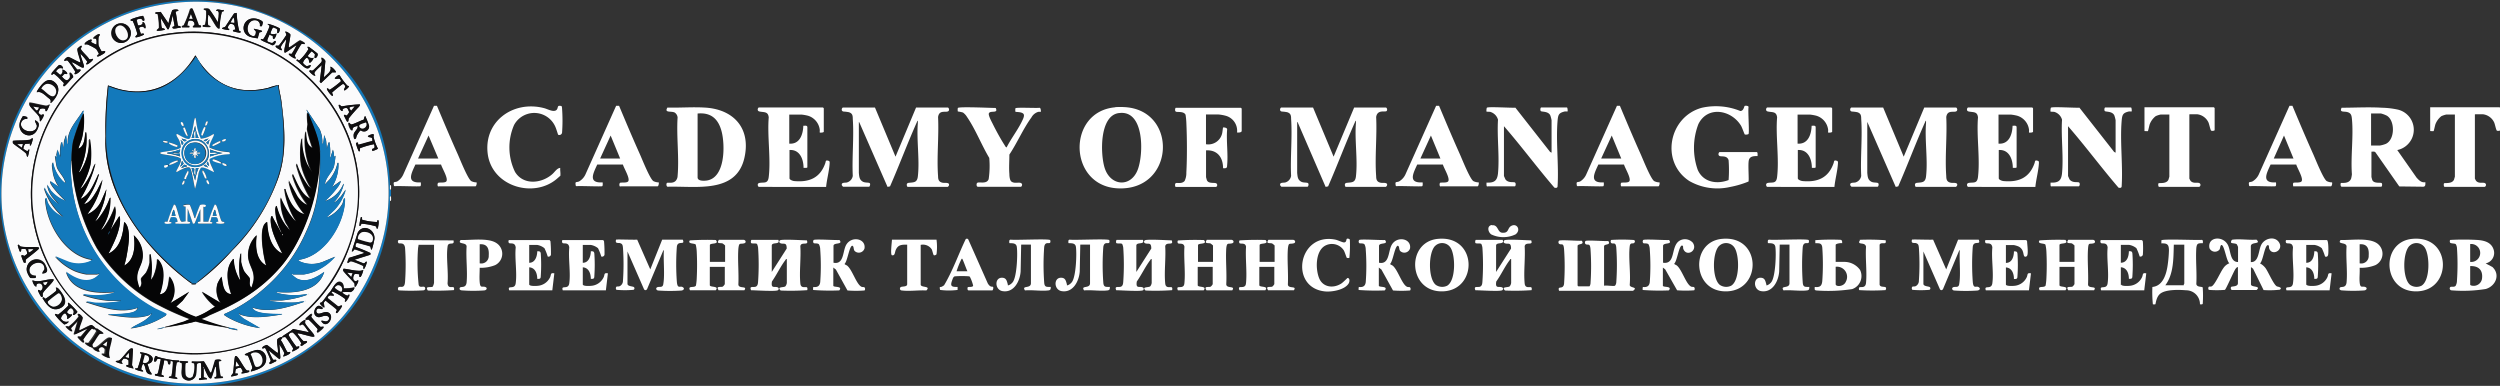 <svg xmlns="http://www.w3.org/2000/svg" viewBox="0 0 420.01 64.83"><rect x="0" y="0" width="420.01" height="64.83" fill="#333333" stroke="none"/><defs><style>.cls-1{fill:#fff;}.cls-2{fill:#1379bb;}.cls-3{fill:#fbfbfc;}.cls-4{fill:#100f11;}.cls-5{fill:#050506;}</style></defs><title>Ресурс 1</title><g id="Слой_2" data-name="Слой 2"><g id="Слой_1-2" data-name="Слой 1"><g id="Layer_1" data-name="Layer 1"><path class="cls-1" d="M217.93,20.5v8.55c.07.62.07,1.16.7,1.49.37.19.94.09,1.12.23s.05.6-.09.6h-4.38a1.25,1.25,0,0,1-.2-.23c-.15-.54.54-.41.83-.48a1.36,1.36,0,0,0,1-1.11c-.15-3.13.22-6.48,0-9.59,0-.57-.07-.92-.66-1.11a6.46,6.46,0,0,0-.9-.11c-.49-.09-.26-.67-.09-.67h5.34l3.45,8.25,3.45-8.25h5.34c.14,0,.33.41.09.6s-1.55-.31-1.73,1c.16,3.23-.24,6.72,0,9.93,0,.61.15,1,.82,1.11.33.05,1.19-.12,1,.46a.66.66,0,0,1-.2.23h-6.73c-.1,0-.35-.62.16-.68.84-.1,1.42,0,1.55-1.06.33-2.77-.23-6.12,0-8.95v-.42c-.1,0-.12.14-.17.25-1.58,3.55-2.94,7.21-4.5,10.77l-.42.09L218,20.51l0-.08,0,.08Z"/><path class="cls-1" d="M313.71,20.5v8.55c.07.62.07,1.16.7,1.49.37.19.94.09,1.12.23s.05.6-.09.6h-4.38a1.25,1.25,0,0,1-.2-.23c-.15-.54.54-.41.83-.48a1.36,1.36,0,0,0,1-1.11c-.15-3.13.22-6.48,0-9.59,0-.57-.07-.92-.66-1.11a6.46,6.46,0,0,0-.9-.11c-.49-.09-.26-.67-.09-.67h5.34l3.45,8.25,3.45-8.25h5.34c.14,0,.33.41.09.6-.39.31-1.55-.31-1.73,1,.16,3.23-.24,6.72,0,9.93,0,.61.15,1,.82,1.11.33.05,1.19-.12,1,.46a.66.66,0,0,1-.2.23h-6.73c-.1,0-.35-.62.16-.68.84-.1,1.42,0,1.55-1.06.33-2.77-.23-6.12,0-8.95v-.42c-.1,0-.12.14-.17.25-1.58,3.55-2.94,7.21-4.5,10.77l-.42.09-4.75-10.86,0-.17,0,.17Z"/><path class="cls-1" d="M144.29,20.5v8.55c.07.62.07,1.16.7,1.49.37.19.94.09,1.12.23s0,.6-.09.6h-4.38a1.25,1.25,0,0,1-.2-.23c-.15-.54.54-.41.83-.48a1.36,1.36,0,0,0,1-1.11c-.15-3.13.22-6.48,0-9.59,0-.57-.07-.92-.66-1.11a6.46,6.46,0,0,0-.9-.11c-.49-.09-.26-.67-.09-.67H147l3.45,8.25,3.45-8.25h5.34c.14,0,.33.41.09.6-.39.31-1.55-.31-1.73,1,.16,3.23-.24,6.72,0,9.93,0,.61.15,1,.82,1.11.33.05,1.19-.12,1,.46a.66.66,0,0,1-.2.23h-6.73c-.1,0-.35-.62.16-.68.84-.1,1.42,0,1.55-1.06.33-2.77-.23-6.12,0-8.95v-.42c-.1,0-.12.14-.17.25-1.58,3.55-2.94,7.21-4.5,10.77l-.42.09-4.75-10.86,0-.17,0,.17Z"/><path class="cls-1" d="M393.36,31.35c-.15-.05-.17-.47-.09-.59S394.61,31,395,30a5.55,5.55,0,0,0,.13-.71c-.22-3,.29-6.4,0-9.33-.06-.58-.14-.94-.73-1.12s-1.42.11-1-.74c2.24,0,4.54-.14,6.78,0a13.87,13.87,0,0,1,2.5.28,3.48,3.48,0,0,1,.07,6.83L406,29.85c.41.44.8.87,1.47.76,0,.34.07.75-.38.76l-4-.05-4-5.72c-.17-.2-.45-.11-.68-.12v4.25s.12.47.15.53c.3.65,1.45.33,1.58.52s.05.59-.09.59h-6.65Zm5-6.9h1.47a4.94,4.94,0,0,0,1-.28c1.55-.72,1.57-3.91.16-4.74a5,5,0,0,0-1-.37h-1.64v5.39Z"/><path class="cls-1" d="M112.12,18.07c2,.06,4.18-.12,6.22,0,4.86.24,7.85,3.44,6.73,8.42-1.36,6.08-8.12,4.75-12.8,4.88-.34.09-.38-.52-.21-.64s.93.16,1.44-.33a1.29,1.29,0,0,0,.34-.84c.28-3.13-.21-6.67,0-9.84a1.14,1.14,0,0,0-.47-.8c-.57-.32-1.83.11-1.24-.84Zm5.08,1V29.8c0,.63,1,.59,1.46.54,3.23-.38,3.17-6,2.57-8.27-.55-2.09-1.78-3.2-4-3Z"/><path class="cls-1" d="M187.37,18A13.14,13.14,0,0,1,189,18c9,.56,8.37,14.16-1.27,13.64-8.29-.45-8.51-12.89-.39-13.61Zm.58,1c-3.28.45-3.1,7-2.34,9.28,1,3,4.34,3.23,5.51.29C192.15,26,192.31,18.4,188,19Z"/><path class="cls-1" d="M295.15,25.55c.19.06.12.5.13.67-.62,0-1.33,0-1.48.75s.07,3.35-.05,3.53a15.78,15.78,0,0,1-3.08.91,9.5,9.5,0,0,1-6.86-1c-4.93-3.22-3.44-10.83,2.13-12.31a10.85,10.85,0,0,1,6.44.55c.55,0,.64-.76.72-.84s.71-.07.66.2c-.11.64.16,4.22,0,4.51a.93.93,0,0,1-.63.07c-.06-.05-.45-1.16-.62-1.45-1.6-2.67-5.61-3.44-7.17-.3a11.14,11.14,0,0,0-.12,7.68c.91,2.1,3.2,2.49,5.19,1.73a22.08,22.08,0,0,0,0-3.34c-.27-.87-1.26-.53-1.55-.72s-.09-.64.05-.64h6.32Z"/><path class="cls-1" d="M341.56,22.14c-.05.16-.64.16-.67.13s0-.31,0-.42a2.81,2.81,0,0,0-2-2.41,7.32,7.32,0,0,0-1.07-.19h-2.06v4.88c1.78.14,2.32-1.58,2.36-3,.3,0,.7-.11.68.29l0,6.7c-.1.14-.47.06-.64.08,0-1.45-.63-3.11-2.36-3v4.75c0,.26.56.45.8.47,2.51.23,4.34-.52,5.21-3,.11-.31,0-.59.59-.39.18.06.15.3.14.45-.07,1.24-.47,2.66-.59,3.92H330.67c-.17,0-.4-.58.09-.67.79-.14,1.41.18,1.55-1,.37-3.09-.26-6.85,0-10-.1-1.05-.83-.83-1.56-1-.48-.09-.26-.67-.09-.67h10.77l.13.13v3.94Z"/><path class="cls-1" d="M307.81,22.14c-.05.16-.64.16-.67.13s0-.31,0-.42a2.81,2.81,0,0,0-2-2.41,7.32,7.32,0,0,0-1.07-.19H302v4.88c1.78.14,2.32-1.58,2.36-3,.3,0,.7-.11.68.29l0,6.7c-.1.14-.47.06-.64.08,0-1.45-.63-3.11-2.36-3v4.75c0,.26.56.45.8.47,2.51.23,4.34-.52,5.21-3,.11-.31,0-.59.59-.39.18.06.15.3.14.45-.07,1.24-.47,2.66-.59,3.92H296.92c-.17,0-.4-.58.09-.67.79-.14,1.41.18,1.55-1,.37-3.09-.26-6.85,0-10-.1-1.05-.83-.83-1.56-1-.48-.09-.26-.67-.09-.67h10.77l.13.13v3.94Z"/><path class="cls-1" d="M138.4,22.14c-.05.16-.64.16-.67.13s0-.31,0-.42a2.81,2.81,0,0,0-2-2.41,7.32,7.32,0,0,0-1.07-.19H132.6v4.88c1.78.14,2.32-1.58,2.36-3,.3,0,.7-.11.68.29l0,6.7c-.1.14-.47.06-.64.08,0-1.45-.63-3.11-2.36-3v4.75c0,.26.56.45.8.47,2.51.23,4.34-.52,5.21-3,.11-.31,0-.59.59-.39.18.06.15.3.14.45-.07,1.24-.47,2.66-.59,3.92H127.51c-.17,0-.4-.58.09-.67.79-.14,1.41.18,1.55-1,.37-3.09-.26-6.85,0-10-.1-1.05-.83-.83-1.56-1-.48-.09-.26-.67-.09-.67h10.77l.13.13v3.94Z"/><path class="cls-1" d="M249.87,31.35c-.19-.06-.12-.5-.13-.67,1.28.05,1.8-.28,1.93-1.57.27-2.87-.18-6.09,0-9a1.9,1.9,0,0,0-1.36-1.33c-.16,0-.56,0-.58-.05s0-.56.08-.64c.28-.2,4.13.06,4.78,0l5.83,7.43.25.13V20.2a5.27,5.27,0,0,0-.21-.8c-.34-.76-1.48-.57-1.61-.75s-.05-.6.09-.6h4.29c.15,0,.16.65.13.67s-.32,0-.44,0c-1,.24-1.15.5-1.24,1.54-.3,3.53.22,7.46,0,11,0,.34-.27.33-.53.27-2.9-3.37-5.58-7-8.48-10.33v8.37s.22.52.26.58c.48.64,1.37.36,1.59.51s.09.64,0,.64h-4.62Z"/><path class="cls-1" d="M344.63,31.35c-.19-.06-.12-.5-.13-.67,1.28.05,1.8-.28,1.93-1.57.27-2.87-.18-6.09,0-9a1.9,1.9,0,0,0-1.36-1.33c-.16,0-.56,0-.58-.05s0-.56.08-.64c.28-.2,4.13.06,4.78,0l5.83,7.43.25.13V20.2a5.27,5.27,0,0,0-.21-.8c-.34-.76-1.48-.57-1.61-.75s-.05-.6.09-.6H358c.15,0,.16.65.13.67s-.32,0-.44,0c-1,.24-1.15.5-1.24,1.54-.3,3.53.22,7.46,0,11,0,.34-.27.33-.53.27-2.9-3.37-5.58-7-8.48-10.33v8.37s.22.52.26.58c.48.64,1.37.36,1.59.51s.09.64-.05.64h-4.62Z"/><path class="cls-1" d="M208.59,22.05c-.07.24-.55.23-.76.21a2.61,2.61,0,0,0-1.94-2.82,6.78,6.78,0,0,0-1.22-.21h-2.06v5a2.38,2.38,0,0,0,2.71-1.8c.06-.2.12-.94.16-1s.78,0,.68.37c-.15,1.92.19,4.1,0,6,0,.49-.21.48-.68.46,0-1.81-.95-3.1-2.86-3v4.5s.12.47.15.53c.3.66,1.4.29,1.63.56s0,.56-.13.56h-6.73c-.13,0-.21-.52,0-.64s1,.18,1.48-.37a3,3,0,0,0,.29-1.39c.14-2.53.12-5.88,0-8.42a11.18,11.18,0,0,0-.13-1.3c-.3-.66-1.42-.39-1.64-.54s-.09-.64,0-.64h10.94l.13.13v3.87Z"/><path class="cls-2" d="M65.52,31.1c0,.27-.11.84.17.76V33c-.28-.08-.16.49-.17.76-.75,23.88-27,38.36-48.06,27.4a32.3,32.3,0,0,1-1.93-56.3C36.5-8,64.82,6.3,65.51,31.1ZM31.59.32C5.69,1.36-9.1,30.75,6.83,51.71,21.6,71.15,52.36,67.79,62.42,45.55,72.32,23.67,55.28-.62,31.59.32Z"/><path class="cls-1" d="M271.33,47.93c.12,0,.2-.33.21-.46a41.35,41.35,0,0,0,0-5.89c-.1-1-.51-.52-.85-.75a.41.41,0,0,1,0-.52,29.41,29.41,0,0,1,3.67,0c.29,0,.42.23.21.48s-.68-.15-.77.58c-.23,2,.18,4.43,0,6.49,0,.57,1.5.3.55,1l-12.42,0c-.33-1,.7-.07.84-1.19a41.57,41.57,0,0,0,0-5.8c-.1-1.21-.42-.62-.85-.92a.39.39,0,0,1,0-.51c.27-.19,3.25.07,3.82,0,.55.75-.7.44-.7.89v6.65l.13.13H267c.1,0,.2-.35.21-.46a41.72,41.72,0,0,0,0-5.81c-.1-1.11-.45-.56-.84-.84a.39.39,0,0,1,0-.51c.27-.19,3.25.07,3.82,0,.55.75-.7.44-.7.89V48c.48-.09,1.48.12,1.89,0Z"/><path class="cls-1" d="M164.2,31.35c-.16-.05-.19-.54,0-.64.3-.21,1.58.29,1.9-.62a15.1,15.1,0,0,0,.1-3.56c-1.29-2.15-2.32-4.82-3.73-6.87a2.58,2.58,0,0,0-.68-.75,4.75,4.75,0,0,0-.87-.18,1.53,1.53,0,0,1,0-.59c.18-.26,5.62,0,6.36,0,.5,1-.89.36-1.14.89-.15.31.45,1.4.62,1.74.56,1.13,1.31,2.52,2,3.59.08.12.2.4.36.4.72-1.44,1.79-2.81,2.5-4.24.16-.33.49-.91.39-1.26-.15-.51-1.35-.42-1.41-.48a1.53,1.53,0,0,1,0-.59c.13-.19,3.55,0,4.05-.08.23,0,.24.65.21.68a2.82,2.82,0,0,0-.42,0,1.93,1.93,0,0,0-1.16.95c-1.37,1.87-2.4,4.28-3.7,6.23,0,1.07-.09,2.21,0,3.27,0,.36.06,1.05.34,1.26.51.39,1.22.07,1.6.25s.11.63,0,.63h-7.24Z"/><path class="cls-1" d="M94.22,29.46l-.72.63C89.69,33.27,83,31.42,82,26.24c-1-5.65,4.09-9.47,9.42-8.07.59.15,1.69.8,2.13.24.27-.35,0-.77.74-.6.12,0,.14.36.14.46a27.54,27.54,0,0,1,0,4,.46.46,0,0,1-.67.36s-.3-.95-.39-1.16a3.86,3.86,0,0,0-7-.48,9.43,9.43,0,0,0,.15,7.88c1.36,2.26,4.39,2,6.22.43.44-.36.83-1.07,1.39-1.09-.06.34.09,1,0,1.3Z"/><path class="cls-1" d="M415.79,19.23V30a3.71,3.71,0,0,0,.2.38c.48.55,1.23.18,1.53.41s.05.6-.09.6H410.7c-.14,0-.18-.47-.09-.59s1.32.15,1.67-.61c0,0,.15-.5.15-.52V19.24H411a4.21,4.21,0,0,0-.83.27,3.16,3.16,0,0,0-1,1.34c-.08.21-.26,1.13-.31,1.17s-.43,0-.58,0v-4h11.66l.13.13v3.7c0,.13-.46.18-.59.09s-.33-1.14-.46-1.39a2.41,2.41,0,0,0-1.85-1.35h-1.3Z"/><path class="cls-1" d="M367.82,19.23V30a3.71,3.71,0,0,0,.2.38c.48.55,1.23.18,1.53.41s.05.6-.09.6h-6.73c-.14,0-.18-.47-.09-.59s1.32.15,1.67-.61c0,0,.15-.5.15-.52V19.24H363a4.21,4.21,0,0,0-.83.27,3.16,3.16,0,0,0-1,1.34c-.08.21-.26,1.13-.31,1.17s-.43,0-.58,0v-4h11.66l.13.13v3.7c0,.13-.46.18-.59.09s-.33-1.14-.46-1.39a2.41,2.41,0,0,0-1.85-1.35h-1.3Z"/><path class="cls-1" d="M73.64,31.35c-.16-.05-.19-.54,0-.64s1.15.07,1.36-.26c.33-.5-.75-2.23-.9-2.81l-4.31,0c-.65,1.44-1.63,3.16.91,3,0,.17.06.54-.08.64s-3.65-.07-4.26,0c-.21,0-.19-.13-.21-.29-.08-.55.17-.32.59-.51a2.64,2.64,0,0,0,1-1.14l5.17-11.56.5,0c1.15,2.75,2.31,5.49,3.53,8.21.38.86,1.63,4,2.22,4.43a2,2,0,0,0,.9.22c.07.07,0,.67-.21.67H73.64Zm0-4.71L72,22.77l-1.77,3.87Z"/><path class="cls-1" d="M104.19,31.35c-.16-.05-.19-.54,0-.64s1.15.07,1.36-.26c.33-.5-.75-2.23-.9-2.81l-4.31,0c-.65,1.44-1.63,3.16.91,3,0,.17.06.54-.08.64s-3.65-.07-4.26,0c-.21,0-.19-.13-.21-.29-.08-.55.17-.32.59-.51a2.64,2.64,0,0,0,1.05-1.14l5.17-11.56.5,0c1.15,2.75,2.31,5.49,3.53,8.21.38.86,1.63,4,2.22,4.43a2,2,0,0,0,.9.22c.07.07,0,.67-.21.67h-6.21Zm0-4.71-1.6-3.87-1.77,3.87Z"/><path class="cls-1" d="M242,31.35c-.16-.05-.19-.54-.05-.64s1.15.07,1.36-.26c.33-.5-.75-2.23-.9-2.81l-4.31,0c-.65,1.44-1.63,3.16.91,3,0,.17.06.54-.08.64s-3.65-.07-4.26,0c-.21,0-.19-.13-.21-.29-.08-.55.17-.32.59-.51a2.64,2.64,0,0,0,1.05-1.14l5.17-11.56.5,0c1.15,2.75,2.31,5.49,3.53,8.21.38.86,1.63,4,2.22,4.43a2,2,0,0,0,.9.22c.07.07,0,.67-.21.67H242Zm0-4.71-1.6-3.87-1.77,3.87Z"/><path class="cls-1" d="M272.43,31.35c-.16-.05-.19-.54-.05-.64s1.15.07,1.36-.26c.33-.5-.75-2.23-.9-2.81l-4.31,0c-.65,1.44-1.63,3.16.91,3,0,.17.06.54-.08.64s-3.65-.07-4.26,0c-.21,0-.19-.13-.21-.29-.08-.55.17-.32.59-.51a2.64,2.64,0,0,0,1-1.14l5.17-11.56.5,0c1.15,2.75,2.31,5.49,3.53,8.21.38.86,1.63,4,2.22,4.43a2,2,0,0,0,.9.22c.07.07,0,.67-.21.67h-6.21Zm-.05-4.71-1.6-3.87L269,26.64Z"/><path class="cls-1" d="M385.37,31.35c-.16-.05-.19-.54-.05-.64s1.15.07,1.36-.26c.33-.5-.75-2.23-.9-2.81l-4.31,0c-.65,1.44-1.63,3.16.91,3,0,.17.06.54-.08.64s-3.65-.07-4.26,0c-.21,0-.19-.13-.21-.29-.08-.55.17-.32.59-.51a2.64,2.64,0,0,0,1.05-1.14l5.17-11.56.5,0c1.15,2.75,2.31,5.49,3.53,8.21.38.86,1.63,4,2.22,4.43a2,2,0,0,0,.9.22c.07.07,0,.67-.21.67h-6.21Zm-.05-4.71-1.6-3.87L382,26.64Z"/><path class="cls-1" d="M376,44.06V41.49a2.5,2.5,0,0,0-.23-.47c-.22-.15-.84-.13-.92-.24s0-.48.25-.52c1.23-.15,2.77.1,4,0,.88.86-.95.29-.95,1.12v2.65c1.36.07,1.27-1.9,1.73-2.86.54-1.14,2.27-1.57,3-.46.87,1.34-1.22,2.4-1.66,1-.06-.19.06-.51-.23-.53-.53.11-.79,2.67-1.3,3.07a2.81,2.81,0,0,1,.91.77c.47.62,1.4,2.88,1.95,3.1.15.06,1,.17.47.55a15.08,15.08,0,0,1-2.73.06l-1.76-3.58-.36-.28v2.9c0,.55,1.8.2.95.95l-4.11,0c-.24,0-.28-.37-.17-.51s1.14,0,1.14-.63V44.87c-.18,0-.31.18-.41.31-.34.5-1.57,3.39-1.78,3.52a17.32,17.32,0,0,1-2.7,0,.42.42,0,0,1,0-.52c.1-.07.31,0,.45-.06.55-.19,1.52-2.46,2-3.08a2.11,2.11,0,0,1,1-.81c-.49-.37-.83-3-1.3-3.07-.24,0-.23.55-.34.75a1,1,0,0,1-1.7-.22c-.39-1.88,2.21-2.18,3.08-.56.53,1,.34,2.95,1.78,2.89Z"/><path class="cls-1" d="M329.19,42l-2.7,6.43c-.08.29-.37.46-.57.17l-2.78-6.35v5.43c0,.47.95.4,1.1.58a.27.27,0,0,1-.09.43,16.18,16.18,0,0,1-2.87,0,.41.41,0,0,1,0-.52c.1-.07.38,0,.57-.1a1,1,0,0,0,.53-.9,39.54,39.54,0,0,0,0-5.55c-.05-.45-.08-.67-.56-.79-.16,0-.48,0-.58-.1s-.07-.4,0-.47,3,.05,3.53,0l2.2,5,2-5,3.46,0c.46,1.08-.88,0-1,1.23a40.09,40.09,0,0,0,0,5.8c.11,1.42.59.6,1.06,1,.28.21.06.47-.26.52a27.91,27.91,0,0,1-3.88,0c-.36,0-.54-.39-.21-.55s.86.13,1-.44a8.2,8.2,0,0,0,.11-.9c.1-1.57-.08-3.26,0-4.84l0-.08,0,.08Z"/><path class="cls-1" d="M111.47,42l-2.7,6.43c-.08.29-.37.46-.57.17l-2.78-6.35v5.43c0,.47,1,.4,1.1.58a.27.27,0,0,1-.09.43,16.18,16.18,0,0,1-2.87,0,.41.41,0,0,1,0-.52c.1-.07.38,0,.57-.1a1,1,0,0,0,.53-.9,39.54,39.54,0,0,0,0-5.55c-.05-.45-.08-.67-.56-.79-.16,0-.48,0-.58-.1s-.07-.4,0-.47,3,.05,3.53,0l2.2,5,2-5,3.46,0c.46,1.08-.88,0-1,1.23a40.09,40.09,0,0,0,0,5.8c.11,1.42.59.6,1.06,1,.28.21.06.47-.26.52a27.91,27.91,0,0,1-3.88,0c-.36,0-.54-.39-.21-.55s.86.13,1-.44a8.2,8.2,0,0,0,.11-.9c.1-1.57-.08-3.26,0-4.84l0-.08,0,.08Z"/><path class="cls-1" d="M252.44,40.27c.43.94-1.09.31-1.09,1v4.42l2.51-3.93c0-1.18-.54-.65-1.08-.91a.27.27,0,0,1-.05-.47c.32-.24,3.86,0,4.51,0,.42,1-.95.12-1.09,1,.13,2-.19,4.25,0,6.23.09,1,1,.44,1.15.71a.54.54,0,0,1,0,.43,39.77,39.77,0,0,1-4.45.06c-.73-.69.5-.47.78-.7a1.11,1.11,0,0,0,.25-.59v-4c-.2,0-.14,0-.19.11-.84,1.07-1.5,2.54-2.31,3.66-.21,1.31.46.74,1,1a.27.27,0,0,1,0,.47c-.32.24-3.86,0-4.51,0-.32-.74.29-.48.7-.57s.46-.53.48-.86a40.44,40.44,0,0,0,0-5.72,2.06,2.06,0,0,0-.18-.62c-.2-.18-.92,0-1-.18s0-.51.09-.51h4.49Z"/><path class="cls-1" d="M130.75,40.27c.43.94-1.09.31-1.09,1v4.42l2.51-3.93c0-1.18-.54-.65-1.08-.91a.27.27,0,0,1-.05-.47c.32-.24,3.86,0,4.51,0,.42,1-1,.12-1.09,1,.13,2-.19,4.25,0,6.23.09,1,1,.44,1.15.71a.54.54,0,0,1,0,.43,39.77,39.77,0,0,1-4.45.06c-.73-.69.5-.47.78-.7a1.11,1.11,0,0,0,.25-.59v-4c-.2,0-.14,0-.19.11-.84,1.07-1.51,2.53-2.31,3.66-.21,1.31.46.74,1,1a.27.27,0,0,1,0,.47c-.32.24-3.86,0-4.51,0-.32-.74.29-.48.7-.57s.46-.53.48-.86a40.44,40.44,0,0,0,0-5.72,2.06,2.06,0,0,0-.18-.62c-.2-.18-.92,0-1-.18s0-.51.09-.51h4.49Z"/><path class="cls-1" d="M192,40.27c.43.94-1.09.31-1.09,1v4.42l2.51-3.93c0-1.18-.54-.65-1.08-.91a.27.27,0,0,1,0-.47c.32-.24,3.86,0,4.51,0,.42,1-.95.12-1.09,1,.13,2-.19,4.25,0,6.23.09,1,1,.44,1.15.71a.54.54,0,0,1,0,.43,39.77,39.77,0,0,1-4.45.06c-.73-.69.5-.47.78-.7a1.11,1.11,0,0,0,.25-.59v-4c-.2,0-.14,0-.19.11-.84,1.07-1.51,2.53-2.31,3.66-.21,1.31.46.74,1,1a.27.27,0,0,1,.05.47c-.32.24-3.86,0-4.51,0-.32-.74.29-.48.7-.57s.46-.53.48-.86a40.44,40.44,0,0,0,0-5.72,2.06,2.06,0,0,0-.18-.62c-.2-.18-.92,0-1-.18s0-.51.09-.51H192Z"/><path class="cls-1" d="M119.3,44h2.52V41.24a2.88,2.88,0,0,0-.42-.34c-.38-.12-1.11.12-.62-.61l4.12,0c.38,0,.53.47.15.58-.72.21-.87-.23-1,.9-.14,1.92.09,4,0,6,0,.82,1.61.17,1,1l-4.32,0c-.52-.79.36-.47.7-.62a1.31,1.31,0,0,0,.34-.42v-2.9h-2.52V47.9c0,.44,1.65.06,1,.87l-4.33,0c-.43-.88.75-.32,1-.8a8.6,8.6,0,0,0,.13-1.13,44.88,44.88,0,0,0,0-4.64,6.29,6.29,0,0,0-.16-1.1c-.21-.28-1.43-.07-1-.71a43.38,43.38,0,0,1,4.37-.07c.69.82-1,.43-1,.87V44Z"/><path class="cls-1" d="M346,44h2.52V41.24a2.88,2.88,0,0,0-.42-.34c-.38-.12-1.11.12-.62-.61l4.12,0c.38,0,.53.47.15.58-.72.21-.87-.23-.95.9-.14,1.92.09,4,0,6,0,.82,1.61.17,1,1l-4.32,0c-.52-.79.36-.47.7-.62a1.31,1.31,0,0,0,.34-.42v-2.9H346V47.9c0,.44,1.65.06,1,.87l-4.33,0c-.43-.88.75-.32,1-.8a8.6,8.6,0,0,0,.13-1.13,44.88,44.88,0,0,0,0-4.64,6.29,6.29,0,0,0-.16-1.1c-.21-.28-1.43-.07-1-.71A43.38,43.38,0,0,1,347,40.3c.69.82-1,.43-1,.87V44Z"/><path class="cls-1" d="M211.62,44h2.52V41.24a2.88,2.88,0,0,0-.42-.34c-.38-.12-1.11.12-.62-.61l4.12,0c.38,0,.53.47.15.58-.72.21-.87-.23-1,.9-.14,1.92.09,4,0,6,0,.82,1.61.17,1,1l-4.32,0c-.52-.79.36-.47.7-.62a1.31,1.31,0,0,0,.34-.42v-2.9h-2.52V47.9c0,.44,1.65.06,1,.87l-4.33,0c-.3-.72.22-.48.62-.57s.45-.37.48-.69c.18-1.92-.13-4.11,0-6.06-.11-.73-.85-.42-1.09-.59a.42.42,0,0,1,0-.47,43.38,43.38,0,0,1,4.37-.07c.69.82-1,.43-1,.87V44Z"/><path class="cls-1" d="M201.27,44h2.52V41.24a2.88,2.88,0,0,0-.42-.34c-.38-.12-1.11.12-.62-.61l4.12,0c.38,0,.53.47.15.58-.65.19-.88-.22-1,.81-.13,1.93.1,4,0,6-.07.92,1.62.22,1,1.1l-4.32,0c-.52-.79.36-.47.7-.62a1.31,1.31,0,0,0,.34-.42v-2.9h-2.52v3.07c0,.44,1.65.06,1,.87l-4.33,0c-.3-.72.22-.48.62-.57s.45-.37.48-.69c.18-1.92-.13-4.11,0-6.06-.11-.73-.85-.42-1.09-.59a.42.42,0,0,1,0-.47,43.38,43.38,0,0,1,4.37-.07c.69.82-1,.43-1,.87V44Z"/><path class="cls-1" d="M70.32,41.11c0,.21-.07.41-.09.63a35,35,0,0,0,.1,6.06c.1.65.74.23,1,.42a.32.32,0,0,1-.21.56,33.59,33.59,0,0,1-4.17,0,.41.41,0,0,1,0-.52c.37-.25,1,.35,1.1-.92a40.43,40.43,0,0,0,0-5.72c-.15-1.07-1-.56-1.13-.8s-.07-.45.1-.5l9.17.07c.24,1-.92.06-1,1.07-.25,1.87.17,4.21,0,6.14.09,1,.88.45,1.06.71a.54.54,0,0,1,0,.43,43.38,43.38,0,0,1-4.37.07c-.55-.83.49-.45.82-.65a2.11,2.11,0,0,0,.22-.64V41.13H70.34Z"/><path class="cls-1" d="M417.56,44.23l1.18.63c1.36,1.29.55,3.19-1.11,3.69a23.91,23.91,0,0,1-5.75.23.32.32,0,0,1-.21-.56c.18-.12.64.08.89-.21a1.82,1.82,0,0,0,.22-.88,39.78,39.78,0,0,0,0-5.46c0-.17-.11-.59-.25-.68s-.79-.08-.89-.21-.07-.4,0-.47a41.5,41.5,0,0,1,4.51,0c1.2.08,2.41.37,2.8,1.66a1.79,1.79,0,0,1-1.41,2.29ZM415,44A1.51,1.51,0,1,0,415,41Zm0,.75V47.8c0,.18.41.22.55.22A1.41,1.41,0,0,0,417,46.71c.14-1.39-.67-2.07-2-2Z"/><path class="cls-1" d="M231.65,44.9V48c0,.32,1.65,0,1,.79a38.17,38.17,0,0,1-4.37-.07c-.08-.12,0-.37,0-.51.67.08,1.08-.11,1.17-.81a37,37,0,0,0,0-5.47,1.94,1.94,0,0,0-.21-.88c-.23-.24-.73-.1-.89-.21a.42.42,0,0,1,0-.52c.27-.19,3.71.06,4.33,0,.69.86-1,.35-1,1v2.82c1.72.34,1.54-1.76,2.06-2.86.82-1.73,3.43-1.26,3.15.46a1,1,0,0,1-1.67.41c-.23-.34-.07-.76-.39-.87-.51.11-.81,2.66-1.3,3.07.12.14.32.18.46.29.87.72,1.56,3.19,2.42,3.55.15.07.4,0,.49.1a.41.41,0,0,1,0,.51,18.33,18.33,0,0,1-2.87,0l-1.95-3.52-.41-.31Z"/><path class="cls-1" d="M140,44.9V48c0,.32,1.65,0,1,.79a38.17,38.17,0,0,1-4.37-.07c-.08-.12,0-.37,0-.51.67.08,1.08-.11,1.17-.81a37,37,0,0,0,0-5.47,1.94,1.94,0,0,0-.21-.88c-.23-.24-.73-.1-.89-.21a.42.42,0,0,1,0-.52c.27-.19,3.71.06,4.33,0,.69.86-1,.35-1,1v2.82c1.72.34,1.54-1.76,2.06-2.86.82-1.73,3.43-1.26,3.15.46a1,1,0,0,1-1.67.41c-.23-.34-.07-.76-.39-.87-.51.11-.81,2.66-1.3,3.07.12.14.32.18.46.29.87.72,1.56,3.19,2.42,3.55.15.07.4,0,.49.1a.41.41,0,0,1,0,.51,18.33,18.33,0,0,1-2.87,0l-1.95-3.52-.41-.31Z"/><path class="cls-1" d="M279.37,44.9V48c0,.32,1.65,0,1,.79a38.17,38.17,0,0,1-4.37-.07c-.08-.12,0-.37,0-.51.67.08,1.08-.11,1.17-.81a37,37,0,0,0,0-5.47,1.94,1.94,0,0,0-.21-.88c-.23-.24-.73-.1-.89-.21a.42.42,0,0,1,0-.52c.27-.19,3.71.06,4.33,0,.69.86-1,.35-1,1v2.82c2.14.31,1.29-2.61,2.65-3.62a1.77,1.77,0,0,1,2.35.26c.91,1.36-1.11,2.46-1.61,1-.06-.18.07-.51-.23-.53-.51.11-.81,2.66-1.3,3.07.12.14.32.18.46.29.87.72,1.56,3.19,2.42,3.55.15.07.4,0,.49.1a.41.41,0,0,1,0,.51,18.33,18.33,0,0,1-2.87,0l-2-3.52-.41-.31Z"/><path class="cls-1" d="M241.56,40.13c6.64-.65,6.78,8.47,1,8.81C236.56,49.3,236.12,40.66,241.56,40.13Zm-.45,1.18c-1.16,1.16-1.19,5.48.1,6.54a1.89,1.89,0,0,0,1.92.15c1.48-.87,1.41-5.14.55-6.41a1.67,1.67,0,0,0-2.56-.28Z"/><path class="cls-1" d="M289.28,40.13c6.64-.65,6.78,8.47,1,8.81C284.28,49.3,283.84,40.66,289.28,40.13Zm-.46,1.18c-1.16,1.16-1.19,5.48.1,6.54a1.89,1.89,0,0,0,1.92.15c1.48-.87,1.41-5.14.55-6.41a1.67,1.67,0,0,0-2.56-.28Z"/><path class="cls-1" d="M405.25,40.13c6.64-.65,6.78,8.47,1,8.81C400.25,49.3,399.81,40.66,405.25,40.13Zm-.45,1.18c-1.16,1.16-1.19,5.48.1,6.54a1.89,1.89,0,0,0,1.92.15c1.48-.87,1.41-5.14.55-6.41a1.67,1.67,0,0,0-2.56-.28Z"/><path class="cls-1" d="M370.09,40.86c-.8,0-1,0-1.1.8-.13,2,.11,4.08,0,6.06.12.61,1,.36,1.08.6a20.65,20.65,0,0,1,0,2.73c-.08.12-.33.08-.47.08a2.32,2.32,0,0,0-2.32-2.36c-1.17-.1-3.45-.17-4.37.59-.68.56-.73,1.69-.8,1.76a.88.88,0,0,1-.42,0,20.44,20.44,0,0,1-.08-2.91c1.84-.17,2.39-2.3,2.59-3.84a21.52,21.52,0,0,0,.19-2.26c0-1-.23-1.26-1.27-1.22,0-.15,0-.39,0-.51.19-.28,5.95,0,6.74-.08C370.18,40.3,370.08,40.63,370.09,40.86Zm-3.11.25h-1.77c-.07,2.28,0,4.91-1.43,6.82h3.11c-.05-.11.08-.25.08-.29V41.12Z"/><path class="cls-1" d="M356.37,47.81c.08.29,1.12.24,1.39.21a2.51,2.51,0,0,0,2.1-1.43c.22-.44,0-.8.72-.67l-.34,2.86-7.24,0c-.37-1,.93,0,1.09-1.19.25-1.8-.18-4.12,0-6-.09-1-1-.55-1.15-.79a.44.44,0,0,1,0-.47l6.85,0a.31.31,0,0,1,.22.28,15.86,15.86,0,0,1,0,2.18.42.42,0,0,1-.54.3,9.15,9.15,0,0,0-.55-1.4,2.65,2.65,0,0,0-1.22-.55h-1.39v3c1.05,0,1.34-1.08,1.35-1.94.35,0,.54,0,.59.38a26.77,26.77,0,0,1,0,3.8c0,.43-.15.49-.59.46,0-.89-.33-1.87-1.35-1.94v3Z"/><path class="cls-1" d="M387.51,47.81c.08.29,1.12.24,1.39.21a2.51,2.51,0,0,0,2.1-1.43c.22-.44,0-.8.72-.67l-.34,2.86-7.24,0c-.37-1,.93,0,1.09-1.19.25-1.8-.18-4.12,0-6-.09-1-1-.55-1.15-.79a.44.44,0,0,1,0-.47l6.85,0c.29.1.27,2,.22,2.38s-.23.48-.53.39a9.15,9.15,0,0,0-.55-1.4,2.65,2.65,0,0,0-1.22-.55h-1.39v3c1.05,0,1.34-1.08,1.35-1.94.35,0,.54,0,.59.38a26.77,26.77,0,0,1,0,3.8c0,.43-.15.49-.59.46,0-.89-.33-1.87-1.35-1.94v3Z"/><path class="cls-1" d="M88.92,47.81c.08.29,1.12.24,1.39.21a2.51,2.51,0,0,0,2.1-1.43c.22-.44,0-.8.72-.67l-.34,2.86-7.24,0c-.37-1,.93,0,1.09-1.19.25-1.8-.18-4.12,0-6-.09-1-1-.55-1.15-.79a.44.44,0,0,1,0-.47l6.85,0,.14.2a21.72,21.72,0,0,1,.08,2.27.42.42,0,0,1-.54.3,9.15,9.15,0,0,0-.55-1.4,2.65,2.65,0,0,0-1.22-.55H88.91v3c1,0,1.34-1.08,1.35-1.94.35,0,.54,0,.59.38a26.77,26.77,0,0,1,0,3.8c0,.43-.15.49-.59.46,0-.89-.33-1.87-1.35-1.94v3Z"/><path class="cls-1" d="M97.92,47.81c.08.29,1.12.24,1.39.21a2.51,2.51,0,0,0,2.1-1.43c.22-.44,0-.8.72-.67l-.34,2.86-7.24,0c-.37-1,.93,0,1.09-1.19.25-1.8-.18-4.12,0-6-.09-1-1-.55-1.15-.79a.44.44,0,0,1,0-.47l6.85,0,.14.2a21.72,21.72,0,0,1,.08,2.27.42.42,0,0,1-.54.3,9.15,9.15,0,0,0-.55-1.4,2.65,2.65,0,0,0-1.22-.55H97.91v3c1,0,1.34-1.08,1.35-1.94.35,0,.54,0,.59.38a26.77,26.77,0,0,1,0,3.8c0,.43-.15.49-.59.46,0-.89-.33-1.87-1.35-1.94v3Z"/><path class="cls-1" d="M337,47.81c.08.29,1.12.24,1.39.21a2.51,2.51,0,0,0,2.1-1.43c.22-.44,0-.8.72-.67l-.34,2.86-7.24,0c-.37-1,.93,0,1.09-1.19.25-1.8-.18-4.12,0-6-.09-1-1-.55-1.15-.79a.44.44,0,0,1,0-.47l6.85,0,.14.2c0,.46.29,2.31-.08,2.53-.53.3-.47-.39-.61-.74a1.4,1.4,0,0,0-.82-.94,4.73,4.73,0,0,0-.72-.21H337v3c1.05,0,1.34-1.08,1.35-1.94.35,0,.54,0,.59.38a26.77,26.77,0,0,1,0,3.8c0,.43-.15.49-.59.46,0-.89-.33-1.87-1.35-1.94v3Z"/><path class="cls-1" d="M309.79,44a3.24,3.24,0,0,1,2.7,1.34,2.32,2.32,0,0,1-1.32,3.23,26.6,26.6,0,0,1-6,.23c-.4-.05-.28-.25-.29-.59.83.09,1.19-.12,1.27-1a39.17,39.17,0,0,0,0-5.63c-.09-.77-.49-.71-1.17-.72,0-.15,0-.39,0-.51a36.77,36.77,0,0,1,4.28-.06c.25.07.24.36.23.57-.2-.06-1.09.06-1.09.29V44c.45,0,.94,0,1.39,0Zm-1.39.84v2.9c0,.48,1.35.45,1.7-.4A1.7,1.7,0,0,0,308.4,44.82Z"/><path class="cls-1" d="M171.56,41.11l-.09,4.5c-.11,1.62-1.13,3.63-3.05,3.3-1.3-.22-1.36-2.25-.1-2.25.77,0,.83.56,1,1.14,0,.1-.06.15.12.13a1.61,1.61,0,0,0,.72-.55c.69-.93.83-4.72.67-5.89-.09-.67-.71-.62-1.26-.64,0-.23-.09-.56.21-.59.78.12,6.46-.19,6.65.08a.54.54,0,0,1,0,.43c-.17.24-.85-.26-1,.72a41,41,0,0,0,0,6c.07.79.4.71,1.1.71,0,.34,0,.54-.38.59-1.19.15-2.72-.11-3.95,0-.63-.92,1-.22,1-1.21V41.09h-1.6Z"/><path class="cls-1" d="M181.49,41.11l-.09,4.5c-.11,1.62-1.13,3.63-3.05,3.3-1.3-.22-1.36-2.25-.1-2.25.77,0,.83.56,1,1.14,0,.1-.06.15.12.13a1.61,1.61,0,0,0,.72-.55c.69-.93.83-4.72.67-5.89-.09-.67-.71-.62-1.26-.64,0-.23-.09-.56.21-.59.78.12,6.46-.19,6.65.08a.54.54,0,0,1,0,.43c-.17.24-.85-.26-1,.72a41,41,0,0,0,0,6c.07.79.4.71,1.1.71,0,.34,0,.54-.38.59-1.19.15-2.72-.11-3.95,0-.63-.92,1-.22,1-1.21V41.09h-1.6Z"/><path class="cls-1" d="M299,41.11l-.09,4.5c-.11,1.62-1.13,3.63-3.05,3.3-1.3-.22-1.36-2.25-.1-2.25.77,0,.83.56,1,1.14,0,.1-.06.15.12.13a1.61,1.61,0,0,0,.72-.55c.69-.93.83-4.72.67-5.89-.09-.67-.71-.62-1.26-.64,0-.23-.09-.56.21-.59.78.12,6.46-.19,6.65.08a.54.54,0,0,1,0,.43c-.17.24-.85-.26-1,.72a41,41,0,0,0,0,6c.07.79.4.71,1.1.71,0,.34,0,.54-.38.59-1.19.15-2.72-.11-3.95,0-.63-.92,1-.22,1-1.21V41.09H299Z"/><path class="cls-1" d="M396.43,45c.05.78-.07,1.63,0,2.4.1,1.15.45.58,1,.84.32.15.17.5-.21.55a25.52,25.52,0,0,1-3.71,0c-.24,0-.58-.11-.42-.43s1,.15,1.14-.88c.18-1.92-.13-4.11,0-6.06,0-.8-1.63-.3-1-1.1,1.7.06,4.59-.42,6.05.51a2.13,2.13,0,0,1-.22,3.72,6.55,6.55,0,0,1-2.64.44Zm0-.76a1.25,1.25,0,0,0,1.52-1.3c.08-1.14-.21-2-1.52-1.9v3.2Z"/><path class="cls-1" d="M80.59,45c0,.78-.07,1.63,0,2.4.1,1.15.45.58,1,.84.32.15.17.5-.21.55a25.52,25.52,0,0,1-3.71,0c-.24,0-.58-.11-.42-.43s1,.15,1.14-.88c.18-1.92-.13-4.11,0-6.06,0-.8-1.63-.3-1-1.1,1.7.06,4.59-.42,6,.51a2.13,2.13,0,0,1-.22,3.72,6.55,6.55,0,0,1-2.64.44Zm0-.76a1.25,1.25,0,0,0,1.52-1.3c.08-1.14-.21-2-1.52-1.9v3.2Z"/><path class="cls-1" d="M157.34,40.27a9.38,9.38,0,0,1,0,2.44c-.07.13-.35.24-.46.16s-.25-.85-.36-1a1.76,1.76,0,0,0-1.84-.73V47.8c0,.58,1.79.17.95,1-1.29-.08-2.86.17-4.11,0-.29,0-.42-.28-.25-.52s1.14,0,1.14-.54V41.1c-.91,0-1.53,0-1.92.9-.17.39-.11,1-.64.88-.3-.08,0-2.24,0-2.61h7.5Z"/><path class="cls-1" d="M162.68,48.77c-.15,0-.17-.39-.09-.51s.88.06.9-.29a6.94,6.94,0,0,0-.52-1.42.24.24,0,0,0-.2-.13,15.77,15.77,0,0,0-2.28,0c-.32,0-.41.37-.52.66-.37,1-.12,1.15.91,1.12l0,.51a11.57,11.57,0,0,1-2.94,0c-.15-.67,0-.41.3-.55a3.73,3.73,0,0,0,.37-.23c1.43-2.4,2.37-5.09,3.57-7.62a.27.27,0,0,1,.51-.05l3.26,7.35c.45.75.77.48.88.59s0,.59-.13.59h-4Zm-2-3.2h1.85c-.15-.26-.78-2.07-.88-2.1s-.12.08-.17.16A13.39,13.39,0,0,0,160.71,45.57Z"/><path class="cls-1" d="M226.28,40.12c.11-.08.52,0,.5.2a21.08,21.08,0,0,1-.08,3,.68.68,0,0,1-.42,0c-.06,0-.35-1-.53-1.28a2.39,2.39,0,0,0-3.26-.68c-1.5,1-1.49,3.88-.86,5.4s2.4,1.75,3.75.85c.22-.14,1-.91,1-.91.43,0,.37.62.22.89-.63,1.11-2.84,1.49-4,1.37-6.06-.61-4.53-10,1.79-8.69.37.08,1.15.46,1.4.46.45,0,.38-.52.47-.59Z"/><path class="cls-1" d="M312.41,40.29a38.17,38.17,0,0,1,4.37.07.54.54,0,0,1,0,.43c-.14.2-.82-.11-1,.33l0,6.69c.13.7,1.45,0,1,.93a35.53,35.53,0,0,1-4.43,0,.54.54,0,0,1,0-.43c.16-.23,1.05.25,1.15-.79.18-1.92-.13-4.11,0-6.06-.14-.92-1.64-.17-1-1.13Z"/><path class="cls-1" d="M250.65,37.85c1.08-.15.89,1.19,1.74,1.25,1.12.08.84-.7,1.43-1.1,1-.64,1.79.65.79,1.38a4.74,4.74,0,0,1-4.08,0c-.6-.45-.72-1.46.11-1.58Z"/><path class="cls-3" d="M65.69,33c0,.26.11.84-.17.76C65.52,33.44,65.41,32.87,65.69,33Z"/><path class="cls-3" d="M65.52,31.1c.28-.09.16.49.17.76C65.41,31.94,65.53,31.37,65.52,31.1Z"/><polygon class="cls-1" points="313.79 20.5 313.71 20.5 313.75 20.33 313.79 20.5"/><polygon class="cls-1" points="218.02 20.5 217.93 20.5 217.98 20.41 218.02 20.5"/><polygon class="cls-1" points="111.56 42.04 111.47 42.04 111.51 41.96 111.56 42.04"/><polygon class="cls-1" points="329.27 42.04 329.19 42.04 329.23 41.96 329.27 42.04"/><path class="cls-3" d="M31.59.32C55.28-.63,72.32,23.66,62.42,45.55,52.36,67.79,21.6,71.15,6.83,51.71-9.1,30.75,5.69,1.36,31.59.32Zm-1,4.27h1.18c0-.33-.05-.25-.34-.25a2.28,2.28,0,0,1,.22-.85c.49-.14,1.07.06,1,.64,0,.22-.35.14-.25.46h1.26c.1-.54-.21-.22-.35-.39-.17-.33-1-2.77-1.13-2.8a.38.38,0,0,0-.29.14,18.65,18.65,0,0,1-1.05,2.72c-.18.13-.37,0-.3.33Zm6-.76A20,20,0,0,0,35.1,1.55c-.22-.16-.62-.05-.89-.08-.07.28.32.15.41.39a9,9,0,0,1-.17,2.24c-.07.18-.24.14-.41.14,0,.07,0,.23,0,.25a5.31,5.31,0,0,0,1.26.08c.07-.27-.28-.16-.38-.34a4.92,4.92,0,0,1,0-1.47c0-.12-.07-.24.12-.21s1.08,1.74,1.39,2.06c.13.13.2.25.42.21A13.1,13.1,0,0,1,37.26,2c.16-.13.38,0,.3-.33-.38.14-1.19-.35-1.26.17.63-.09.38.54.42,1l-.17,1Zm-6.65-2c.24-.3-.76-.29-1-.09a13.66,13.66,0,0,0-.63,2.19L27,2l-.91.07v.25c.12,0,.29,0,.38.08a11.26,11.26,0,0,1,.21,2.23c0,.22-.51.37-.33.55A5.46,5.46,0,0,0,27.65,5c.15-.21-.38-.26-.42-.29C27,4.56,27.08,3.3,27,3l1.14,1.85c.06.1.1.12.21,0A9.36,9.36,0,0,0,29,2.56l.33,1.73c0,.29-.46.08-.33.41s1.07-.13,1.35,0c.08-.42-.27-.27-.4-.35s-.29-1.92-.43-2.22c0-.27.39-.25.42-.29Zm9.85.34-.46.09L37.84,4.47c-.05.11-.67.16-.51.37a5.83,5.83,0,0,0,1.09.21.18.18,0,0,0,.08-.21c-.53,0,0-.82.19-.83.76,0,.74.4.82,1-.22-.08-.49.07-.34.25a7.67,7.67,0,0,0,1,.22c.11,0,.2,0,.25-.1s-.18-.14-.26-.24a14.89,14.89,0,0,1-.41-3ZM24,2.66a9.81,9.81,0,0,0-2,.59c-.2.3.21.22.33.29a13.94,13.94,0,0,1,.75,2.13c0,.23-.59.52-.19.61a4.88,4.88,0,0,0,1.3-.46c.08-.34-.48-.11-.5-.13a6.48,6.48,0,0,1-.32-1,.82.82,0,0,1,.72-.19s.19.41.35.23-.12-1.2-.5-1c.2.41-.62.62-.75.5A6.74,6.74,0,0,1,23,3.37c0-.15.54-.23.69-.21.3,0,.24.44.51.34s-.1-.81-.13-.83ZM44,4.41a5.07,5.07,0,0,0,.17-.63c0-.24-.57-.47-.79-.55C40.9,2.42,40,5.5,42.06,6.2a8.73,8.73,0,0,0,1.24.23,9.29,9.29,0,0,1,.27-1s.6-.06.41-.27a10.17,10.17,0,0,0-1.35-.34c.06.35.37.17.33.62s-.17.7-.57.59c-1.34-.37-1-2.81.53-2.64a.8.8,0,0,1,.71,1c.09,0,.26,0,.32,0ZM20.05,3.94c-1.89.33-1.46,3.48.56,3.26A1.65,1.65,0,1,0,20.05,3.94ZM47,4.77A8.18,8.18,0,0,0,45,4c-.16.12.24.2.26.38a4.06,4.06,0,0,1-.33.86,6.34,6.34,0,0,1-.74,1.36c-.06,0-.48-.17-.37.06s1.56.71,1.85.93c.53.13.89-.93.42-.68-.15.08-.16.3-.46.3A2.71,2.71,0,0,1,44.94,7c-.24-.18.25-1,.29-1.19.09.09.55.23.57.27s0,.45.14.49.55-.83.46-.92a1.12,1.12,0,0,1-1,0,3.52,3.52,0,0,1,.42-1c.1-.07.67.22.72.3s0,.55,0,.59c.22.23.55-.53.41-.74ZM48.52,8c-.14-.15.34-1.92.24-2.21a1.78,1.78,0,0,0-.83-.48c0,.31.24.34.12.67,0,.1-1.12,1.57-1.22,1.65s-.66-.12-.51.24c0,.11.92.63,1,.55s-.13-.29-.15-.4c-.07-.33.69-1.13.87-1.45.06.61-.29,1.42-.29,2,0,.1,0,.26.12.28s1.63-1.14,1.93-1.26A8.08,8.08,0,0,1,49,9c-.11.07-.35,0-.49,0s1,.89,1.18.76c0-.28-.22-.26-.13-.59a18.54,18.54,0,0,1,1.06-1.81c.16-.17.72.1.59-.16a2.8,2.8,0,0,0-.79-.45c-.25,0-1.78,1.3-1.91,1.16ZM30.83,5.37C10.44,6.53-1.75,29.47,9.44,46.91c12.16,19,41.35,16,49.18-5.17,7-18.84-8.2-37.49-27.79-36.38ZM17.06,8.62a9,9,0,0,1-.51-1,6.67,6.67,0,0,1,0-1.34c0-.16.44-.47.12-.55s-1.31.72-.92.76c.64-.15.43.59.46,1a3.26,3.26,0,0,1-.89-.42c-.07-.11.1-.37,0-.42s-1.35.53-1.09.84a.94.94,0,0,1,.5,0,9.35,9.35,0,0,1,1.4.75,4.37,4.37,0,0,1,.45.78c0,.15-.44.28-.26.46s1.21-.54,1.24-.61c.3-.55-.41-.16-.56-.25ZM15.62,9.89c-.22,0-.44.18-.64,0-.18-.38-1.4-1.41-1.38-1.73,0-.06.34-.55,0-.46a4.93,4.93,0,0,0-.51.42c-.22.36.47,1.86.46,2.36-.12.13-1.81-.93-2.06-.92s-.79.5-.63.67c.28,0,.36-.17.59,0a13.62,13.62,0,0,1,1.25,1.84c0,.06-.34.44,0,.4s.91-.6.88-.72-.52.05-.63-.12L12,10.48c.5,0,1.52.88,1.91.91a.2.2,0,0,0,.19-.12c.06-.32-.62-1.76-.59-2.23a10.13,10.13,0,0,1,1.12,1.29c.07.17-.2.38-.11.48s1.27-.74,1.09-.92ZM53.13,9.7c.12-.06.33-.47.23-.65S52.05,8,52,7.92c-.6-.27-.17.21-.17.33a8,8,0,0,1-1.55,1.9c-.16,0-.36-.39-.46,0,.74.39,1.85,2.22,2.44.8-.25-.07-.54.19-.76.13a1.93,1.93,0,0,1-.55-.47c-.12-.26.47-.93.58-.91.49.07.35.8.52.83s.74-.74.63-.84c-.24.15-1-.05-.92-.37a4.79,4.79,0,0,1,.62-.72,2.65,2.65,0,0,1,.53.48c.07.22-.28.88.25.59ZM54.41,13l.25-2.73c0-.18-.53-.68-.67-.55,0,.29.17.43,0,.72-.06.1-1.24,1.26-1.36,1.34-.27.17-.26.05-.54,0-.06.06-.15.11-.13.21s.8.89,1,.72c0-.2-.2-.28-.13-.5s.93-1,1.22-1.27l-.34,2.82.21.21,1.9-1.81.59,0c.15-.16-.76-1.08-.92-.92.3.78-.62,1.27-1.09,1.77ZM10.57,11.49c.13-.13-.34-.7-.67-.55-.08,0-1.14,1.18-1.19,1.26a.51.51,0,0,0-.08.38c.19,0,.24-.21.45-.16,0,0,.56.46.65.54s1,1,1,1-.33.56,0,.51,1.17-1.3,1.48-1.47-.33-1-.51-.8.19.54-.05.92c-.45.71-.91.12-1.3-.29.13-.08.31-.38.42-.42s.46.14.5-.08-.61-.73-.84-.63c.2.26-.1.88-.37.84A8.72,8.72,0,0,1,9.39,12c.4-.45.54-.65,1.18-.46Zm48.05,2.95a.4.4,0,0,1-.29-.09,12,12,0,0,1-1-1.28c-.33-.47-.21-.74-.88-.17s.38.22.57.31.29.34.22.46a14.68,14.68,0,0,1-1.86,1.41s-.51-.49-.46-.11a3.49,3.49,0,0,0,.88,1.14c.31-.07-.07-.45,0-.59a20.59,20.59,0,0,1,1.73-1.39c.24-.11.41.16.46.37s-.4.62-.09.68c.07,0,.86-.59.71-.76ZM8.46,17.3c.15,0,.21-.08.3-.17.91-.93,1.63-2.42.34-3.37-.84-.62-1.52-.15-2.1.5-.13.15-.91,1.14-.8,1.26.62-.25,1.28.42,1.76.81s.69.38.51,1Zm-.08.25c-.25,0-.34.17-.62.17-.43,0-2.73-.61-2.83-.51a.8.8,0,0,0,0,.42c.24.53,1.42,1.49,1.66,2a1.43,1.43,0,0,1,.06.65c.15.17.65-.83.67-1,0-.34-.32.08-.45,0A2.14,2.14,0,0,1,6.47,19c-.06-.11.21-.63.29-.7a1.11,1.11,0,0,1,.8,0c.11.08,0,.55.29.34a5,5,0,0,0,.51-1.08Zm52.09,0a22.71,22.71,0,0,0-3,.33c-.32,0-.24-.31-.55-.25-.1.11.33,1.23.67,1-.26-.45.64-.57.77-.41s.28.58.29.61-.32.57-.43.59-.27-.32-.45,0c.07.14.47,1,.52,1,.31.2.21-.29.32-.54a24.79,24.79,0,0,1,1.69-1.93c.08-.11.19-.22.17-.38ZM4.58,19.67s-.63-.23-.73-.17a6.93,6.93,0,0,0-.48.91c-.65,2.12,2.06,3.32,2.94,1.26.21-.5.39-.94-.12-1.31-.71-.51,0,.54,0,.76,0,1.16-1.9,1.28-2.52.24A.89.89,0,0,1,4.58,20c0-.1,0-.25,0-.32Zm56.82-.1c-.24-.18-.24.47-.33.55-.39.08-1.87.88-2.14.79-.08,0-.22-.42-.39-.25s.32,1.51.67,1.21c-.11-.52.46-.6.84-.71.14.52-.55.88-.65,1.41-.06.3.05,1.12.36.69.06-.09.08-.35.17-.51a4.3,4.3,0,0,1,.55-.8c.14-.07.3.11.47.13a.83.83,0,0,0,1-1,11.6,11.6,0,0,0-.57-1.49Zm1.18,5.81A4.38,4.38,0,0,0,63.5,25a7.66,7.66,0,0,1-.74-2c0-.11.14-.4-.06-.44s-1.37.36-.67.5c.5.1.51.05.54.67-.37,0-2.16.71-2.35.58s-.07-.31-.09-.33-.31,0-.33.13a6.7,6.7,0,0,0,.46,1.3c.37.16.11-.41.26-.51a13.62,13.62,0,0,1,2.31-.66c.33.84-.22.69-.34.84a1.24,1.24,0,0,0,.09.33ZM5.52,23.27c-.31,0-.22.18-.55.24-.89.17-1.9.07-2.81.18a2.16,2.16,0,0,0,0,.36c0,.16,2.12,1.47,2.29,1.85,0,.07.06.59.23.4a5.31,5.31,0,0,0,.25-1.18c-.3,0-.14.33-.44.24L3.93,25c-.06-.09.16-.77.3-.81s.57,0,.79-.1v.34c.21.23.5-1,.5-1.18ZM60.81,36.49c-.19,0-.16,0-.21.17a6.73,6.73,0,0,0-.21,1.26c.22.21.27-.28.39-.33a10.3,10.3,0,0,1,2.4.45c.06.08.06.56.24.39s.33-1.34.13-1.43-.1.23-.2.3a9.35,9.35,0,0,1-2.52-.39c0-.08,0-.3,0-.41Zm1.68,5.38a13.73,13.73,0,0,0,.42-1.73c.08-1.67-2-2.57-2.82-1l-1,3.11c.34.11.26-.32.53-.32a13.4,13.4,0,0,1,1.37.48c.1,0,.15,0,.12.18l-2.51.78c-.07.2-.52,1.09,0,.76.19-.12.16-.24.53-.18a14.46,14.46,0,0,1,1.9.76c.06.1-.08.6.14.49A2.81,2.81,0,0,0,61.63,44c-.34-.08-.25.36-.62.25l-1.48-.59,2.69-.85a1.31,1.31,0,0,0,0-.28,26.35,26.35,0,0,0-2.43-1c-.18-.14,0-.71.19-.7s2.1.53,2.19.59.1.7.31.49ZM3.35,41.34s-.29-.47-.36-.1a6.43,6.43,0,0,0,.34,1c.24.18.24-.4.26-.42a3.26,3.26,0,0,1,.7,0,1.13,1.13,0,0,1,.27.83s-.42.32-.44.33-.47-.32-.53,0A6.93,6.93,0,0,0,4,44.14c.07,0,.2,0,.29,0l0-.51c.29-.29,2.23-1.65,2.23-1.89s-.09-.19-.21-.21c-.54-.1-2.63.08-3-.19Zm3.77,4.57c1-.1.93-.53.58-1.29a1.65,1.65,0,0,0-3.18.82,3.26,3.26,0,0,0,.58,1.18,3,3,0,0,0,.93,0,1.82,1.82,0,0,0,0-.33s-.79.06-1-.53c-.6-1.48,2.13-2.43,2.44-.93.13.63-.25.53-.32,1Zm53.94-.59a1.5,1.5,0,0,1-.89.17c-.77,0-1.65-.27-2.43-.35-.07,0-.13.23-.12.29,0,.23,1.65,1.8,1.88,2.16.11.07-.06.7.17.59s.56-1,.46-1.09-.24.24-.5.13c-.59-.27-.15-1.17,0-1.2a5.52,5.52,0,0,1,.72.06s-.12.64.24.41a3.66,3.66,0,0,0,.43-1.17ZM9,46.92c-1.18-.1-2.4.62-3.53.17-.1.11.38,1.22.67,1-.21-.51.61-.62.83-.33a.69.69,0,0,1-.16,1.09c-.09,0-.45-.33-.42,0a5.61,5.61,0,0,0,.52,1c.42.24.22-.45.28-.58.24-.52,1.36-1.48,1.73-2.06a.33.33,0,0,0,.08-.3ZM57.65,49a8.81,8.81,0,0,1,1.26,0c.23,0,.75-.46.63-.76a6,6,0,0,1-1.77.17s0-.55-.19-.82c-.9-1-1.66.82-2.07,1.35-.06.08-.25.26-.4.46-.29.37-.72,1-1,1.31-.09.09-.31.09-.34.19s.67.81.76.71c0-.55-.34-.73.21-1.18.22.27,1.92,1.41,1.88,1.62s-.37.48,0,.48c.08,0,.91-1.16.8-1.26s-.41.28-.67.13l-1.63-1.3c-.18-.14.11-.46.26-.5.3-.08,1.28.3.28-.48.07-.06.13-.17.23-.2A10.59,10.59,0,0,1,58,50.25c0,.06-.19.58.06.45s.79-1,.63-1.18-.24.14-.31.15-1.19-.53-.74-.66ZM9.39,48.35a.47.47,0,0,1,0,.59,20.48,20.48,0,0,1-1.7,1.25c-.2,0-.3-.45-.53-.11.64,1.05,1.49,2.33,2.91,1.73,1.26-.54,1-1.63.36-2.55-.13-.2-.73-1.12-1-.9Zm2.86,4.55c.22.13.78-.38.75-.54a12.17,12.17,0,0,0-1.47-1.49c-.27,0,0,.3-.08.5a17.21,17.21,0,0,1-1.7,1.5c-.11,0-.47-.3-.53,0a8.6,8.6,0,0,0,1.56,1.64c.21,0,.87-.37.71-.51a1,1,0,0,1-1.22-.42c-.12-.25.39-.88.6-.92s.55.66.37.92c.12.12,1-.6.84-.76a.75.75,0,0,1-.84-.39c.2-.27.53-.84.84-.58.61.51.1,1,.16,1.06Zm41.9-1.26a3.92,3.92,0,0,0-.54-.26c-.62,0-1.1,1.2-.58,1.69s1,0,1.6,0c.93-.06.79.91.08.94-.19,0-1.11-.39-.55.21.86.9,2-.85,1.21-1.55s-1.73.45-2.15-.13a.44.44,0,0,1,.37-.7c.06,0,.84.31.55-.18ZM16,55.25c0-.16-.62-.67-.7-.66-.28,0-2,1-2.08.91-.06-.55.61-1.72.58-2.15,0-.15-.47-.6-.63-.63-.31,0,0,.39,0,.46a7.46,7.46,0,0,1-1.71,1.7c-.13,0-.3-.1-.45-.06s.88,1,1,.84-.28-.44-.13-.59l1.14-1.18-.67,2.27c.15.15,1.92-.9,2.27-.92l-1.1,1.31-.5,0c-.14.14.82,1,.88,1,.39.09,0-.4,0-.46a11,11,0,0,1,1.48-1.88c.12,0,.23.12.34.14s.15-.06.19-.07c0,.2.24.18.22.38a15.79,15.79,0,0,1-1.32,1.94c-.09,0-.83-.2-.45.21a2.61,2.61,0,0,0,1.12.58,1.34,1.34,0,0,0,1,.67c.07-.16-.17-.33-.13-.42a.66.66,0,0,1,1.23.12,5.48,5.48,0,0,1-.09.64s-.53-.1-.42.13,1.05.66,1.18.55c-.43-1,.26-2.28.34-3.37a.86.86,0,0,0-.42,0c-.58.24-1.48,1.32-2.11,1.6a.85.85,0,0,1-.59,0c-.29-.56-.13-.56.18-1,.11-.17.84-1.24.91-1.28s.49.16.59-.08-.83-.58-.93-.76-.25,0-.33,0ZM51.3,53.74c-.24.07-1.17.66-.93.93.08.09.32-.22.5-.13.35.18.78,1,1.1,1.31l-2.72-.56c-.23.27-1.65,1-1.73,1.2,0,0,0,.21,0,.21s.34-.13.51,0a21.12,21.12,0,0,1,1.18,1.78c.1.26-.16.32-.13.58.09.08,1-.45,1.09-.55a.28.28,0,0,0,.09-.29c-.14,0-.35.09-.45.07a15.91,15.91,0,0,1-1.3-1.9c-.07-.32.39-.59.69-.51a8.12,8.12,0,0,1,1.41,1.8c0,.17-.32.28,0,.46l.3-.12c.07-.17.73-.45.67-.59s-.39,0-.63-.12a5.1,5.1,0,0,1-.66-.77c-.11-.15-.29-.31-.3-.5s2.21.56,2.59.57.28-.18.15-.41c-.22-.38-1.52-1.73-1.46-2a1.93,1.93,0,0,0,.07-.4,3.69,3.69,0,0,1,.53-.07,15.34,15.34,0,0,1,1.53,1.59c.1.22-.29.53,0,.59.07,0,1.15-.82,1-1l-.47.08a10.27,10.27,0,0,1-1.62-1.73c0-.08.41-.73-.14-.37,0,0-.69.59-.72.63s-.07.17-.08.3ZM47.43,56.6a1.44,1.44,0,0,0-.83.39c-.19.56.19,1.68.07,2.3C46.59,59.39,45,58,44.84,58s-1,.31-.74.58c.12,0,.38-.14.45-.08a19.55,19.55,0,0,1,.92,2.08c0,.31-.44.36-.11.61a4.52,4.52,0,0,0,.69-.32c.09-.06.42-.18.36-.31s-.37,0-.54-.12a7.17,7.17,0,0,1-.72-1.52c.26.14,1.69,1.45,1.81,1.43s.15-.27.13-.38l-.17-2.06a7.41,7.41,0,0,1,.83,1.41c0,.28-.18.36-.16.61,0,0,1.42-.44,1.14-.76-.13,0-.36,0-.45,0s-.82-1.69-1.08-1.92c-.08-.24.3-.3.22-.59Zm-25,5.3-.26-.54.16-2.69a.24.24,0,0,0-.28-.14c-.43,0-1.58,1.86-2.14,2.07-.08,0-.61,0-.43.2a4,4,0,0,0,1.09.34c0-.19-.21-.24-.16-.44a2.81,2.81,0,0,1,.33-.44,1,1,0,0,1,.83.27,3.51,3.51,0,0,1,0,.79s-.31,0-.34,0v.25a5,5,0,0,0,1.18.34Zm19.7.51c1-.27,2.44-.67,2.53-1.89A1.45,1.45,0,0,0,43,58.81a9.77,9.77,0,0,0-1.83.69c-.06.27.43.15.51.26s.68,1.73.71,1.88c.09.46-.22.37-.22.76ZM24.79,61.15a1.07,1.07,0,0,0,.66-.31c.86-1.11-1.16-1.61-1.92-1.63-.06.26.22.12.26.38a16.76,16.76,0,0,1-.64,2.23c-.16.19-.49,0-.46.21a3.37,3.37,0,0,0,1.35.38c.05-.24-.29-.24-.32-.39a3.21,3.21,0,0,1,.2-.71c.13-.29.23-.19.35.07.3.64.12,1.5,1.2,1.53,0-.27-.2-.36-.3-.59a8.79,8.79,0,0,1-.38-1.18Zm5.3-.59a8.35,8.35,0,0,1-1.22-.09A18.18,18.18,0,0,1,26.63,60c-.18,0-.29-.15-.46-.21s-.57,1.24,0,.91c.2-.11,0-.65.86-.32-.18.36-.38,2.34-.64,2.43a1.51,1.51,0,0,1-.37,0c0,.07,0,.23,0,.25a7.15,7.15,0,0,0,1.43.25c.22-.23-.31-.32-.33-.35-.14-.21.48-2,.41-2.43.17,0,.47,0,.59.12s0,.63.37.55c.14,0,.09-.57.17-.67.06.14.34.15.37.18a12.57,12.57,0,0,1-.25,2.51s-.48-.06-.41.26c.19,0,1.3.22,1.35.17.21-.22-.27-.29-.3-.33A15.59,15.59,0,0,1,29.67,61c.09-.27.53,0,.41-.39Zm11.78,1.68a1.08,1.08,0,0,1-.36,0c-.36-.12-1.27-1.94-1.66-2.3-.1-.09-.19-.19-.34-.09s-.26,2.38-.35,2.76-.37.36-.32.65A7,7,0,0,0,39.93,63s0-.17,0-.25h-.42a4.49,4.49,0,0,1,.1-.7,1.15,1.15,0,0,1,.82-.27,2,2,0,0,1,.34.6c0,.12-.32.22-.17.37a5,5,0,0,0,1.26-.26s0-.17,0-.25ZM33.79,61.1a19.17,19.17,0,0,1,0,2.4s-.23,0-.29.08a.3.3,0,0,0,0,.26c.09.09,1-.16,1.26-.08.18-.36-.51-.22-.51-.46V61.87s-.19-.22,0-.21a18.06,18.06,0,0,0,.89,1.76c.09.11.16.2.33.17s.57-1.75.76-2c.15.1.11.23.13.37s.17,1.23,0,1.35-.32-.08-.25.29l1.35-.08c.1-.42-.24-.15-.35-.3a6,6,0,0,1-.15-.76,16.28,16.28,0,0,1-.19-1.66c0-.15.43-.09.43-.18.06-.32-1-.15-1-.12s-.59,2-.68,2.1-.19-.07-.24-.14a17.63,17.63,0,0,0-1-1.76,12.37,12.37,0,0,1-2,0c-.15.39.38.21.42.39a4.3,4.3,0,0,1-.27,2.16.72.72,0,0,1-1.25-.41,14.58,14.58,0,0,1,0-1.75c.09-.26.53,0,.41-.39l-1.35-.08c-.13.36.3.24.34.39.18.74-.38,2.16.44,2.66a1.24,1.24,0,0,0,1.94-.7c.08-.34.09-1.71.18-1.84s.65-.26.72,0Z"/><path class="cls-4" d="M30.83,5.37C50.42,4.26,65.61,22.91,58.62,41.75c-7.84,21.14-37,24.12-49.18,5.17-11.19-17.44,1-40.38,21.39-41.54Zm-.17.25C12.25,6.72.15,26.22,7.71,43.24c9,20.16,37.71,21.65,48.73,2.55S52.24,4.32,30.66,5.61Z"/><path class="cls-4" d="M33.79,61.1c-.07-.22-.63-.09-.72,0S33,62.65,32.89,63a1.24,1.24,0,0,1-1.94.7c-.82-.5-.26-1.91-.44-2.66,0-.15-.47,0-.34-.39l1.35.08c.12.42-.32.13-.41.39a11.35,11.35,0,0,0,0,1.75.71.71,0,0,0,1.25.41,4.41,4.41,0,0,0,.27-2.16c0-.18-.57,0-.42-.39a11.37,11.37,0,0,0,2-.05,17.63,17.63,0,0,1,1,1.76c0,.07.14.21.24.14s.6-2,.68-2.1,1.06-.21,1,.12c0,.09-.39,0-.43.18a12.25,12.25,0,0,0,.19,1.66,3.52,3.52,0,0,0,.15.76c.11.15.45-.12.35.3l-1.35.08c-.07-.37.12-.2.25-.29s0-1.08,0-1.35,0-.28-.13-.37c-.2.27-.57,2-.76,2s-.24-.06-.33-.17c-.31-.39-.61-1.3-.89-1.76-.19,0,0,.16,0,.21v1.43c0,.25.68.1.51.46-.21-.08-1.18.17-1.26.08a.29.29,0,0,1,.05-.26c.06,0,.29-.06.29-.08a19.17,19.17,0,0,0,0-2.4Z"/><path class="cls-4" d="M62.49,41.87c-.21.21-.1-.37-.31-.49s-2-.58-2.19-.59-.37.57-.19.7a25.22,25.22,0,0,1,2.43,1,.66.66,0,0,1,0,.28l-2.69.85,1.48.59c.37.11.28-.33.62-.25a3.11,3.11,0,0,1-.46,1.18c-.22.11-.08-.39-.14-.49a14.46,14.46,0,0,0-1.9-.76c-.37-.07-.34.05-.53.18-.5.32,0-.56,0-.76l2.51-.78c0-.22,0-.13-.12-.18a13.4,13.4,0,0,0-1.37-.48c-.27,0-.19.43-.53.32l1-3.11c.81-1.52,2.9-.63,2.82,1a12.19,12.19,0,0,1-.42,1.73ZM60.87,39a1.11,1.11,0,0,0-.78,1.16,14,14,0,0,0,2,.57c.31,0,.42-.11.49-.4.22-1-.91-1.51-1.76-1.33Z"/><path class="cls-4" d="M57.65,49c-.45.13.54.71.74.66s.24-.23.31-.15-.51,1-.63,1.18,0-.4-.06-.45A10.89,10.89,0,0,0,55.9,49c-.1,0-.16.14-.23.2,1,.77,0,.39-.28.48s-.44.36-.26.5l1.63,1.3c.26.16.41-.16.67-.13s-.72,1.26-.8,1.26c-.42,0-.07-.42-.05-.48,0-.21-1.66-1.35-1.88-1.62-.55.45-.25.62-.21,1.18-.08.09-.79-.6-.76-.71s.25-.1.34-.19c.3-.3.74-.94,1-1.31.15-.2.34-.37.4-.46.41-.53,1.17-2.37,2.07-1.35.24.27.16.79.19.82a6.09,6.09,0,0,0,1.77-.17c.12.3-.4.76-.63.76a8.81,8.81,0,0,0-1.26,0Zm-.3,0a.67.67,0,0,0-.61-1.08,1,1,0,0,0-.48.37c0,.14,1,.79,1.09.7Z"/><path class="cls-4" d="M51.3,53.74a.38.38,0,0,1,.08-.3s.67-.6.72-.63c.56-.36.14.29.14.37a9.9,9.9,0,0,0,1.62,1.73l.47-.08c.18.19-.9,1-1,1-.29-.06.1-.37,0-.59a19.21,19.21,0,0,0-1.53-1.59,3.69,3.69,0,0,0-.53.07,1.93,1.93,0,0,1-.07.4c-.06.3,1.24,1.65,1.46,2,.13.23.24.42-.15.41S50.05,55.92,50,56s.19.35.3.5a5.75,5.75,0,0,0,.66.77c.25.14.53-.12.63.12s-.6.42-.67.59l-.3.12c-.28-.18,0-.29,0-.46a7.57,7.57,0,0,0-1.41-1.8c-.29-.08-.76.19-.69.51a15.91,15.91,0,0,0,1.3,1.9c.1,0,.31-.12.45-.07a.28.28,0,0,1-.09.29c-.09.1-1,.63-1.09.55,0-.26.23-.32.13-.58A21.12,21.12,0,0,0,48,56.67c-.17-.12-.31,0-.51,0s-.06-.17,0-.21,1.5-.93,1.73-1.2l2.72.56c-.32-.29-.74-1.13-1.1-1.31-.18-.09-.42.22-.5.13-.25-.27.68-.86.93-.93Z"/><path class="cls-4" d="M29.92,1.81s-.4,0-.42.29c.14.3.3,2.14.43,2.22s.49-.07.4.35c-.27-.08-1.25.3-1.35,0s.32-.12.33-.41L29,2.57a9.81,9.81,0,0,1-.67,2.32c-.11.07-.15.05-.21,0L27,3c.1.32.05,1.58.25,1.73,0,0,.58.08.42.29a6.06,6.06,0,0,1-1.26.17c-.17-.18.29-.32.33-.55a11.19,11.19,0,0,0-.21-2.23c-.09-.11-.26-.08-.38-.08V2.07L27,2,28.3,3.92a13.66,13.66,0,0,1,.63-2.19c.21-.2,1.21-.22,1,.09Z"/><path class="cls-4" d="M47.43,56.6c.08.29-.3.35-.22.59.25.23.93,1.83,1.08,1.92s.32,0,.45,0c.28.32-1.08.81-1.14.76,0-.25.21-.33.16-.61a7.12,7.12,0,0,0-.83-1.41l.17,2.06c0,.11,0,.36-.13.38S45.42,59,45.16,58.87a7.4,7.4,0,0,0,.72,1.52c.17.15.44-.12.54.12s-.27.25-.36.31a3.45,3.45,0,0,1-.69.32c-.33-.25.16-.3.11-.61a19.55,19.55,0,0,0-.92-2.08c-.08-.06-.34.1-.45.08-.24-.27.57-.61.74-.58s1.75,1.43,1.83,1.33c.12-.62-.26-1.74-.07-2.3a1.38,1.38,0,0,1,.83-.39Z"/><path class="cls-4" d="M15.62,9.89c.18.19-.92,1.09-1.09.92s.18-.31.11-.48A9.39,9.39,0,0,0,13.52,9c0,.47.65,1.9.59,2.23a.19.19,0,0,1-.19.12c-.39,0-1.41-.86-1.91-.91l.88,1.19c.12.17.58-.14.63.12s-.71.69-.88.72c-.32,0,0-.34,0-.4a13.33,13.33,0,0,0-1.25-1.84c-.23-.21-.31,0-.59,0-.16-.17.44-.66.63-.67s1.94,1,2.06.92c0-.49-.68-2-.46-2.36a5.17,5.17,0,0,1,.51-.42c.39-.09,0,.4,0,.46,0,.32,1.2,1.35,1.38,1.73.19.18.42,0,.64,0Z"/><path class="cls-4" d="M48.52,8c.12.14,1.66-1.14,1.91-1.16a3.24,3.24,0,0,1,.79.45c.13.26-.43,0-.59.16s-1,1.69-1.06,1.81c-.09.33.08.31.13.59-.15.13-1.34-.62-1.18-.76s.37,0,.49,0a8.35,8.35,0,0,0,.82-1.5c-.31.12-1.76,1.3-1.93,1.26s-.12-.18-.12-.28c0-.57.35-1.38.29-2-.18.32-.94,1.12-.87,1.45,0,.11.21.22.15.4s-1-.44-1-.55c-.16-.36.27-.05.51-.24S48,6,48.07,5.93c.12-.33-.13-.36-.12-.67a1.78,1.78,0,0,1,.83.48c.1.29-.38,2.06-.24,2.21Z"/><path class="cls-4" d="M16,55.25a.32.32,0,0,1-.19.07c-.11,0-.23-.16-.34-.14A11.36,11.36,0,0,0,14,57.06c0,.06.34.55,0,.46-.07,0-1-.87-.88-1l.5.05,1.1-1.31c-.35,0-2.12,1.07-2.27.92l.67-2.27L12,55.08c-.15.14.24.48.13.59s-1.14-.73-1-.84.32.08.45.06a7.66,7.66,0,0,0,1.71-1.7c0-.07-.32-.52,0-.46a1.42,1.42,0,0,1,.63.63c0,.43-.64,1.6-.58,2.15.08.08,1.8-.89,2.08-.91.08,0,.72.5.7.66.08,0,.2-.15.33,0s1,.61.93.76-.4,0-.59.08-.8,1.11-.91,1.28c-.31.47-.47.47-.18,1a.85.85,0,0,0,.59,0c.62-.28,1.53-1.37,2.11-1.6a.86.86,0,0,1,.42,0c-.07,1.09-.77,2.34-.34,3.37-.13.11-1.11-.42-1.18-.55s.38-.08.42-.13a5.19,5.19,0,0,0,.09-.64.65.65,0,0,0-1.23-.12c0,.09.2.27.13.42a1.34,1.34,0,0,1-1-.67,2.67,2.67,0,0,1-1.12-.58c-.38-.41.36-.16.45-.21a17,17,0,0,0,1.32-1.94c0-.2-.26-.18-.22-.38Zm1.85,3,.13-.84-.71.55.59.29Z"/><path class="cls-4" d="M30.09,60.56c.12.43-.31.12-.41.39a15.7,15.7,0,0,0-.23,2.39s.51.11.3.33c-.05,0-1.15-.18-1.35-.17-.06-.31.37-.21.41-.26a12.5,12.5,0,0,0,.25-2.51s-.31,0-.37-.18c-.08.11,0,.64-.17.67-.39.08-.22-.39-.37-.55s-.42-.13-.59-.12c.07.41-.55,2.22-.41,2.43,0,0,.55.12.33.35a7.15,7.15,0,0,1-1.43-.25s0-.18,0-.25a1.51,1.51,0,0,0,.37,0c.26-.09.46-2.07.64-2.43-.82-.33-.66.21-.86.32-.6.33-.14-.88,0-.91s.28.16.46.21a18.18,18.18,0,0,0,2.24.46,9.87,9.87,0,0,0,1.22.09Z"/><path class="cls-4" d="M54.41,13c.48-.49,1.4-1,1.09-1.77.16-.15,1.08.77.92.92l-.59,0-1.9,1.81-.21-.21.34-2.82c-.29.29-1.1.91-1.22,1.27s.16.3.13.5c-.21.17-1-.65-1-.72s.07-.15.13-.21c.28.09.27.21.54,0,.12-.08,1.3-1.24,1.36-1.34.17-.29,0-.43,0-.72.14-.13.66.37.67.55L54.41,13Z"/><path class="cls-4" d="M42.13,62.41c0-.39.3-.3.22-.76,0-.16-.65-1.8-.71-1.88s-.58,0-.51-.26A9.12,9.12,0,0,1,43,58.82a1.45,1.45,0,0,1,1.71,1.71c-.09,1.22-1.55,1.62-2.53,1.89Zm.56-3.18c-.15,0-.57.15-.56.34.32.43.5,1.65.79,2,.11.13.26.1.4.07,1.29-.26.91-2.65-.63-2.4Z"/><path class="cls-4" d="M36.57,3.83l.17-1c0-.43.21-1.06-.42-1,.07-.52.88,0,1.26-.17.08.37-.14.2-.3.33a12.49,12.49,0,0,0-.37,2.79c-.22,0-.29-.08-.42-.21-.31-.32-1.19-2-1.39-2.06s-.11.09-.12.21a4.61,4.61,0,0,0,0,1.47c.1.17.45.07.38.34a5.85,5.85,0,0,1-1.26-.08s0-.18,0-.25c.16,0,.34,0,.41-.14a9,9,0,0,0,.17-2.24c-.08-.24-.47-.11-.41-.39.27,0,.67-.08.89.08a20,20,0,0,1,1.47,2.28Z"/><path class="cls-4" d="M61.4,19.57A11.6,11.6,0,0,1,62,21.06a.83.83,0,0,1-1,1c-.16,0-.33-.2-.47-.13a5.09,5.09,0,0,0-.55.8c-.08.16-.1.42-.17.51-.31.42-.42-.39-.36-.69.11-.53.79-.88.65-1.41-.38.11-.95.19-.84.71-.36.3-.76-1.13-.67-1.21s.31.22.39.25c.27.09,1.75-.71,2.14-.79.09-.08.1-.73.33-.55Zm.08,1c-.37.14-1.44.3-1,.84S61.9,21.24,61.48,20.58Z"/><path class="cls-4" d="M9.39,48.35c.26-.23.86.7,1,.9.61.92.9,2-.36,2.55-1.42.6-2.26-.67-2.91-1.73.23-.34.34.14.53.11a18.43,18.43,0,0,0,1.7-1.25c.26-.28,0-.55,0-.59Zm.39.94a17,17,0,0,0-1.7,1.34c-.17.38.58.88.94.89a1.5,1.5,0,0,0,1.38-1.19C10.42,50,10.18,49.18,9.78,49.29Z"/><path class="cls-4" d="M20.05,3.94a1.65,1.65,0,1,1,.56,3.26A1.65,1.65,0,0,1,20.05,3.94Zm-.45.59c-.66.65.21,2.43,1.25,2.23C22.42,6.46,20.79,3.37,19.6,4.53Z"/><path class="cls-4" d="M8.46,17.3c.18-.58-.11-.63-.51-1s-1.14-1.06-1.76-.81c-.12-.12.67-1.12.8-1.26.59-.65,1.26-1.12,2.1-.5,1.3,1,.57,2.43-.34,3.37-.09.09-.15.2-.3.17Zm-.7-3.18a1.49,1.49,0,0,0-.82.78c.61.27,1.8,1.89,2.34,1s-.56-2-1.53-1.78Z"/><path class="cls-4" d="M24.79,61.15s.32,1.05.38,1.18.34.32.3.59c-1.08,0-.9-.89-1.2-1.53-.12-.25-.23-.36-.35-.07a3.21,3.21,0,0,0-.2.71c0,.15.38.15.32.39A3.26,3.26,0,0,1,22.69,62c0-.26.31,0,.46-.21a20.42,20.42,0,0,0,.64-2.23c0-.26-.32-.11-.26-.38.76,0,2.79.52,1.92,1.63-.21.27-.63.27-.66.31Zm.06-1.33a1.12,1.12,0,0,0-.48-.19L24,60.89A.69.69,0,0,0,24.85,59.82Z"/><path class="cls-4" d="M44,4.41c-.07,0-.23,0-.32,0a.8.8,0,0,0-.71-1c-1.5-.17-1.87,2.27-.53,2.64.4.11.54-.21.57-.59s-.28-.27-.33-.62A10.59,10.59,0,0,1,44,5.18c.19.2-.39.25-.41.27a8.69,8.69,0,0,0-.27,1,8.73,8.73,0,0,1-1.24-.23c-2.08-.7-1.16-3.78,1.29-3,.22.07.78.3.79.55a4.38,4.38,0,0,1-.17.63Z"/><path class="cls-4" d="M12.25,52.9c-.06-.06.44-.54-.16-1.06-.31-.26-.64.31-.84.58a.75.75,0,0,0,.84.39c.16.16-.72.88-.84.76.19-.26-.08-1-.37-.92s-.72.67-.6.92A1,1,0,0,0,11.5,54c.16.14-.5.53-.71.51a8.91,8.91,0,0,1-1.56-1.64c.06-.28.42,0,.53,0a16.14,16.14,0,0,0,1.7-1.5c.09-.2-.19-.55.08-.5A11.5,11.5,0,0,1,13,52.37c0,.15-.53.66-.75.54Z"/><path class="cls-4" d="M53.13,9.7c-.53.29-.18-.37-.25-.59a3.34,3.34,0,0,0-.53-.48,4.79,4.79,0,0,0-.62.72c-.06.32.68.52.92.37.11.1-.46.88-.63.84s0-.76-.52-.83c-.11,0-.7.65-.58.91a1.93,1.93,0,0,0,.55.47c.22.06.51-.2.76-.13-.59,1.42-1.7-.41-2.44-.8.1-.43.3,0,.46,0a7.77,7.77,0,0,0,1.55-1.9c0-.12-.43-.6.17-.33A17.1,17.1,0,0,1,53.36,9a.71.71,0,0,1-.23.65Z"/><path class="cls-4" d="M10.57,11.49c-.64-.19-.78,0-1.18.46.12.09.66.61.72.63.27.05.57-.58.37-.84.23-.1.87.47.84.63s-.38,0-.5.08-.29.34-.42.42c.39.41.85,1,1.3.29.24-.39,0-.86.05-.92s.74.64.51.8S11,14.48,10.78,14.51s.05-.41,0-.51-.91-.93-1-1.05-.61-.53-.65-.54c-.2-.05-.26.19-.45.16a.5.5,0,0,1,.08-.38A15.8,15.8,0,0,1,9.9,10.93c.33-.15.8.42.67.55Z"/><path class="cls-4" d="M47,4.77c.14.22-.19,1-.41.74,0,0,.06-.43,0-.59s-.62-.37-.72-.3a3.52,3.52,0,0,0-.42,1,1.12,1.12,0,0,0,1,0c.09.1-.25,1-.46.92s-.09-.4-.14-.49-.48-.18-.57-.27c0,.24-.53,1-.29,1.19a2.57,2.57,0,0,0,.67.25c.3,0,.31-.22.46-.3.47-.25.11.81-.42.68-.29-.22-1.73-.69-1.85-.93s.3,0,.37-.06a6.1,6.1,0,0,0,.74-1.36,4.06,4.06,0,0,0,.33-.86c0-.18-.42-.26-.26-.38a8.18,8.18,0,0,1,2,.77Z"/><path class="cls-4" d="M3.35,41.34c.33.28,2.42.1,3,.19.12,0,.22.06.21.21s-1.94,1.6-2.23,1.89l0,.51c-.09,0-.22,0-.29,0A5.45,5.45,0,0,1,3.58,43c.06-.29.38.07.53,0a3.61,3.61,0,0,0,.44-.33,1.13,1.13,0,0,0-.27-.83,2.72,2.72,0,0,0-.7,0s0,.6-.26.42a7.57,7.57,0,0,1-.34-1c.08-.37.33.07.36.1Zm2.25.53H4.76l.08.5C4.93,42.45,5.52,42,5.6,41.87Z"/><path class="cls-4" d="M9,46.92a.33.33,0,0,1-.08.3c-.37.58-1.49,1.54-1.73,2.06-.06.13.14.82-.28.58a6.3,6.3,0,0,1-.52-1c0-.33.34,0,.42,0a.69.69,0,0,0,.16-1.09c-.22-.29-1-.18-.83.33-.29.26-.78-.86-.67-1,1.13.45,2.35-.27,3.53-.17Zm-1,.42-.76.13C7.49,48.19,7.72,47.89,8,47.34Z"/><path class="cls-4" d="M30.6,4.59c-.07-.36.12-.2.3-.33A18.65,18.65,0,0,0,32,1.54a.35.35,0,0,1,.29-.14c.15,0,1,2.48,1.13,2.8.13.17.45-.15.35.39H32.46c-.1-.31.24-.24.25-.46,0-.59-.55-.78-1-.64a2.28,2.28,0,0,0-.22.85c.29,0,.39-.08.34.25H30.6Zm1.76-1.43-.29-.76-.29.76h.58Z"/><path class="cls-4" d="M39.77,2.15a16.59,16.59,0,0,0,.41,3c.08.11.33.08.26.24s-.14.11-.25.1a7.67,7.67,0,0,1-1-.22c-.15-.18.12-.33.34-.25-.08-.6-.06-1-.82-1-.21,0-.72.83-.19.83a.18.18,0,0,1-.08.21,5.68,5.68,0,0,1-1.09-.21c-.16-.21.46-.27.51-.37l1.47-2.23.46-.09Zm-.42,1.68c0-.12,0-.24,0-.37s0-.46-.16-.47l-.42.76Z"/><path class="cls-4" d="M7.12,45.91c.07-.5.45-.4.32-1-.31-1.5-3-.55-2.44.93.24.58,1,.48,1,.53a1.82,1.82,0,0,1,0,.33,3.33,3.33,0,0,1-.93,0,3.26,3.26,0,0,1-.58-1.18,1.65,1.65,0,0,1,3.18-.82c.36.77.39,1.19-.58,1.29Z"/><path class="cls-4" d="M41.87,62.24a2.07,2.07,0,0,1,0,.25,5.43,5.43,0,0,1-1.26.26c-.15-.16.18-.25.17-.37a2,2,0,0,0-.34-.6,1.2,1.2,0,0,0-.82.27,2,2,0,0,0-.1.7h.42a2.08,2.08,0,0,1,0,.25,7,7,0,0,1-1.09.26c-.05-.29.26-.38.32-.65s.22-2.67.35-2.76.24,0,.34.09c.39.36,1.3,2.18,1.66,2.3a1.43,1.43,0,0,0,.36,0Zm-1.68-.76-.5-.76-.08.84.59-.08Z"/><path class="cls-4" d="M61.06,45.32a3.75,3.75,0,0,1-.43,1.17c-.36.23-.2-.37-.24-.41a5.83,5.83,0,0,0-.72-.06c-.19,0-.63.93,0,1.2.26.12.27-.13.5-.13s-.33,1-.46,1.09-.06-.51-.17-.59c-.23-.36-1.83-1.93-1.88-2.16,0-.06,0-.28.12-.29.78.08,1.66.32,2.43.35a1.52,1.52,0,0,0,.89-.17Zm-1.85.59-.84-.08.63.67.21-.59Z"/><path class="cls-4" d="M60.47,17.55c0,.15-.09.26-.17.38a24.79,24.79,0,0,0-1.69,1.93c-.11.25,0,.74-.32.54,0,0-.45-.9-.52-1,.18-.29.31.06.45,0s.46-.43.43-.59-.27-.59-.29-.61c-.13-.17-1,0-.77.41-.35.27-.78-.86-.67-1,.31-.06.23.24.55.25a21.27,21.27,0,0,1,3-.33Zm-.92.34c-.59.11-1.17,0-.55.67Z"/><path class="cls-4" d="M24,2.66s.37.74.13.83-.2-.29-.51-.34c-.15,0-.66.06-.69.21a6.74,6.74,0,0,0,.24.88c.14.12,1-.09.75-.5.38-.19.57.94.5,1s-.33-.22-.35-.23a.81.81,0,0,0-.72.19,7.87,7.87,0,0,0,.32,1s.58-.21.5.13a4.88,4.88,0,0,1-1.3.46c-.4-.08.22-.37.19-.61a13.94,13.94,0,0,0-.75-2.13c-.12-.07-.53,0-.33-.29a9.63,9.63,0,0,1,2-.59Z"/><path class="cls-4" d="M8.38,17.55s-.46,1.05-.51,1.08c-.33.22-.19-.26-.29-.34a1.11,1.11,0,0,0-.8,0c-.08.07-.35.59-.29.7a2.14,2.14,0,0,0,.44.41c.13.05.5-.37.45,0,0,.14-.53,1.14-.67,1a1.59,1.59,0,0,0-.06-.65c-.24-.55-1.42-1.51-1.66-2a.8.8,0,0,1,0-.42c.1-.11,2.4.51,2.83.51.28,0,.37-.18.62-.17Zm-1.85.51-.92-.13C6,18.38,6.18,19,6.53,18.06Z"/><path class="cls-4" d="M5.52,23.27c0,.16-.3,1.41-.5,1.18v-.34c-.22.05-.6,0-.79.1a1.33,1.33,0,0,0-.3.81,5.15,5.15,0,0,0,.56.33c.3.1.15-.26.44-.24a5.44,5.44,0,0,1-.25,1.18c-.17.19-.2-.33-.23-.4C4.27,25.51,2.2,24.2,2.16,24a2.16,2.16,0,0,1,0-.36c.91-.11,1.92,0,2.81-.18.33-.06.25-.27.55-.24Zm-1.69.93-.92,0,.76.55.17-.59Z"/><path class="cls-4" d="M17.06,8.62c.14.09.86-.3.56.25,0,.07-1.13.72-1.24.61s.28-.31.26-.46a5.21,5.21,0,0,0-.45-.78,9.87,9.87,0,0,0-1.4-.75.78.78,0,0,0-.5,0c-.26-.31.94-1,1.09-.84s-.12.31-.05.42a3.26,3.26,0,0,0,.89.42c0-.42.18-1.16-.46-1-.39,0,.73-.81.92-.76s-.09.39-.12.55a8.56,8.56,0,0,0,0,1.34,6.09,6.09,0,0,0,.51,1Z"/><path class="cls-4" d="M22.43,61.9a5,5,0,0,1-1.18-.34v-.25s.31,0,.34,0a3.51,3.51,0,0,0,0-.79,1,1,0,0,0-.83-.27,5,5,0,0,0-.33.44c-.05.2.19.26.16.44a3.84,3.84,0,0,1-1.09-.34c-.19-.2.34-.17.43-.2.56-.21,1.72-2,2.14-2.07.13,0,.22,0,.28.14l-.16,2.69.26.54Zm-.75-1.77,0-.84-.55.63C21.09,60,21.63,60.18,21.68,60.13Z"/><path class="cls-4" d="M62.58,25.38a3.18,3.18,0,0,1-.09-.33c.11-.15.67,0,.34-.84a13.62,13.62,0,0,0-2.31.66c-.15.11.11.68-.26.51a6.47,6.47,0,0,1-.46-1.3c0-.11.26-.18.33-.13s0,.3.09.33,2-.59,2.35-.58c0-.62,0-.57-.54-.67-.7-.14.47-.54.67-.5s0,.33.06.44a7.79,7.79,0,0,0,.74,2,2.81,2.81,0,0,1-.92.38Z"/><path class="cls-4" d="M58.62,14.44c.15.16-.64.77-.71.76-.31-.06.12-.52.09-.68s-.23-.48-.46-.37a19.09,19.09,0,0,0-1.73,1.39c-.07.13.31.52,0,.59A3.18,3.18,0,0,1,54.93,15c0-.38.43.1.46.11a15.68,15.68,0,0,0,1.86-1.41c.07-.13-.1-.41-.22-.46s-1.16.2-.57-.31.55-.3.88.17a11.34,11.34,0,0,0,1,1.28.53.53,0,0,0,.29.09Z"/><path class="cls-4" d="M4.58,19.67c0,.08,0,.23,0,.32a.89.89,0,0,0-.91,1.38c.62,1,2.57.92,2.52-.24,0-.23-.71-1.27,0-.76.52.37.34.8.12,1.31-.88,2.07-3.59.86-2.94-1.26a4.82,4.82,0,0,1,.48-.91,1.54,1.54,0,0,1,.73.17Z"/><path class="cls-4" d="M54.15,51.64c.28.49-.49.18-.55.18a.44.44,0,0,0-.37.7c.41.57,1.44-.55,2.15.13S55,55.1,54.17,54.2c-.57-.59.35-.2.55-.21.71,0,.85-1-.08-.94-.57,0-1,.54-1.6,0s0-1.72.58-1.69a2.72,2.72,0,0,1,.54.26Z"/><path class="cls-4" d="M60.81,36.49c0,.11,0,.33,0,.41a9,9,0,0,0,2.52.39c.11-.07,0-.38.2-.3s-.07,1.38-.13,1.43-.18-.31-.24-.39a10.85,10.85,0,0,0-2.4-.45c-.12,0-.17.54-.39.33a7.5,7.5,0,0,1,.21-1.26c0-.14,0-.2.21-.17Z"/><path class="cls-3" d="M30.66,5.62c21.58-1.29,36.84,21,25.78,40.18S16.66,63.41,7.71,43.25c-7.56-17,4.53-36.52,23-37.62Zm2.29,42A39.31,39.31,0,0,0,39,42.08a32.74,32.74,0,0,0,7.68-12c1.54-4.35,1.14-8.73.56-13.23-.11-.86-.37-1.7-.42-2.57a11,11,0,0,0-1.75.48c-4.91,1.21-8.74-.29-11.58-4.36-.24-.35-.44-.74-.68-1.09-2.72,4.53-7.12,7-12.48,5.75-.76-.18-1.47-.46-2.2-.7a62.54,62.54,0,0,0-.42,8.55C17.29,32.68,24.5,42,32,47.51c.08.06.19.06.21.08s0,.12,0,.15a3.07,3.07,0,0,0,.69,0c.09,0,0-.17,0-.17ZM51.8,19.23c0-.05-.17-.28-.25-.17a10.66,10.66,0,0,0,.09,1.81c0,.31-.11.58-.09.92A22.71,22.71,0,0,0,52.47,25c-1-.45-1-1.48-1.09-2.4,0-.15,0-.28-.13-.37a12.38,12.38,0,0,0,1.14,6.9l-.83-1.4a10,10,0,0,1-.85-4.32c-.14,0-.16.28-.17.38a14,14,0,0,0,0,4,13.39,13.39,0,0,0,1.79,4.1l-.55-.46a13.2,13.2,0,0,1-1.91-3.64c0-.11-.15-.26-.15,0a22.19,22.19,0,0,0,2.44,5.76c-1.52-.66-2.22-2.55-2.91-3.95-.06-.12,0-.21-.21-.17a14.52,14.52,0,0,0,2.52,5c-.06.12-.22,0-.3,0a4.39,4.39,0,0,1-1.39-1.39l-1.43-2.61A11.51,11.51,0,0,0,51.1,36c-1.85-.49-2.63-2.41-3.19-4.05,0-.13.07-.24-.18-.2a13.26,13.26,0,0,0,1.93,5.43,1.78,1.78,0,0,1-.42-.36,13.76,13.76,0,0,1-2.15-3.64A9.1,9.1,0,0,0,48,37.53a5.83,5.83,0,0,1,.66,1.23l-.74-.9a9.18,9.18,0,0,1-1.45-3.22c-.17-.21-.25.48-.25.55a8.21,8.21,0,0,0,1,3.74c-.23,0-.14-.06-.2-.17-.43-.82-.93-1.6-1.31-2.44-.19-.18-.26.47-.26.55,0,1.94,1.14,4,1.94,5.72-1.91-.89-2.4-3.14-2.52-5.05,0-.09,0-.28-.13-.21a2.32,2.32,0,0,0-.37.39c-.64,1.08-.35,3.38-.17,4.6a18,18,0,0,0,.49,2.29c-1.78-1-1.82-3.31-1.6-5.09a4.63,4.63,0,0,0-1.43,3.58c.1,1.54,1.12,2.3.92,4a10.81,10.81,0,0,1-.33,1.15c-.13.12-.15,0-.19-.11-.3-.46,0-1-.16-1.43,0-.11-.78-.88-1-1.23A7.19,7.19,0,0,1,40.48,44V42.64c-.12,0-.12.15-.14.23a12.51,12.51,0,0,0,0,4.23c-.13-.05-.23-.3-.3-.42a7.32,7.32,0,0,1-.8-3.11c-.2,0-.14,0-.19.11-1.32,1.54-.84,4-.23,5.78-1.44-.14-1.4-1.88-1.64-2.94a6.28,6.28,0,0,0-.65,1.12,3.74,3.74,0,0,0,.52,3.3l-3.16-1.89a9.56,9.56,0,0,0,2.23,2.52c-.58.29-1.11.67-1.68,1a9.18,9.18,0,0,1-1.56.71,13.17,13.17,0,0,1-3.32-1.72l1.09-1,1.09-1.47-3.2,1.89a3.64,3.64,0,0,0-.13-4.5c-.18,1.11-.18,2.87-1.64,3a5,5,0,0,0,.23-.65c.39-1.47.7-3.33-.13-4.71-.05-.08-.42-.65-.52-.53a7.4,7.4,0,0,1-.66,2.92l-.43.62a12.17,12.17,0,0,0,0-4.17c0-.14.08-.24-.17-.2v1.39a5.54,5.54,0,0,1-.57,1.61c-.17.29-.8.9-.84,1-.09.29.08.57.05.88,0,.12-.19.81-.4.66A9,9,0,0,1,23,47.07c-.17-1.67.81-2.38.91-3.86a4.45,4.45,0,0,0-1.43-3.66c.24,1.77.18,4.15-1.6,5.09a17.25,17.25,0,0,0,.48-2.13c.21-1.33.5-3.28,0-4.54-.07-.15-.41-.78-.52-.56-.17,2-.66,4.32-2.61,5.21.84-1.66,2-3.9,1.94-5.81,0-.07,0-.54-.17-.42L18.5,38.7c.44-1.28,1.16-2.67.72-4a12.14,12.14,0,0,1-1.83,3.56c-.1.12-.33.37-.49.39a8.69,8.69,0,0,0,1.6-5.09c0-.1.06-.31-.08-.29a11.57,11.57,0,0,1-2,3.56,2,2,0,0,1-.49.43,12.49,12.49,0,0,0,1.93-5.43l-.88,2A4.39,4.39,0,0,1,14.62,36l.79-1.1a13.07,13.07,0,0,0,1.73-4.62l-.91,1.82c-.55.86-1.13,2-2.2,2.3a14.79,14.79,0,0,0,2.52-5c-.24-.05-.13.07-.19.18-.69,1.41-1.4,3.28-2.92,3.94a20.31,20.31,0,0,0,1.47-2.86,17,17,0,0,0,1-2.9c0-.19,0-.21-.11,0-.22.44-.36,1-.58,1.44a12,12,0,0,1-1.41,2.29l-.59.46c0-.13.11-.06.17-.14a12.78,12.78,0,0,0,1.74-4,13.9,13.9,0,0,0-.06-4c0-.13,0-.26-.17-.29a9.21,9.21,0,0,1-1.14,4.88c-.05.09-.41.8-.55.67a12.59,12.59,0,0,0,1.27-6.44c0-.13,0-.26-.17-.29-.13,1-.13,2.33-1.18,2.78.16-.61.44-1.18.61-1.79A11.81,11.81,0,0,0,14,19.3c0-.21.06-.28-.17-.12,0,0,.32-.76.05-.5-1.08,1.76-2.74,3.29-2.49,5.55-.17,0-.14-.17-.17-.3-.08-.4-.1-.82-.17-1.22l-.31,1-.11,1.2-.25-1s-.11,0-.13.08a7.11,7.11,0,0,0-.13,2.53l-.51-1.35L9.46,26l.09.42-.33-.21a16.21,16.21,0,0,0,.3,1.85c.3.92,1.3,1.68,1.47,2.74a2.85,2.85,0,0,1-.71-.63,6.09,6.09,0,0,1-1.39-2.86c-.31.24-.12,1-.07,1.38A5.83,5.83,0,0,0,9.9,31.47l-1.47-1c-.08.28.23.7.4.95A18.05,18.05,0,0,0,11,33.78a6.06,6.06,0,0,1-2.47-1.73l-.64-1a4.56,4.56,0,0,0,.89,2.1l1.09,1.27a6.65,6.65,0,0,1-2.3-2.58s-.13-.27-.19-.15a10.23,10.23,0,0,0,3.2,4.8c-.15.07-.4-.15-.53-.23A4.69,4.69,0,0,1,8,34.06a6.36,6.36,0,0,1-.15-.65H7.56a8.29,8.29,0,0,0,.11,1.11c.56,3.85,3.64,8.64,7.8,9.16A1.22,1.22,0,0,1,15,44a5.05,5.05,0,0,1-3.67,0l-2.09-.86a9.67,9.67,0,0,0,3.41,2.49,9.63,9.63,0,0,0,1.85.5h1.85s.23-.18.29,0c-1.62,1.84-3.9.86-5.55-.38,1,3.37,5.13,3.65,8.08,3.37,0,.13-.29.19-.4.23a11,11,0,0,1-4.43.19c-.09,0-.4-.06-.38.09a17.34,17.34,0,0,0,4.33.93c.53,0,1.07,0,1.6,0,.1,0,.31-.06.29.08a20.16,20.16,0,0,1-4.25.26c-.37,0-.8-.14-1.18-.17-.09,0-.31-.06-.29.08,2.74.87,5.77,1.95,8.63.93-.14.62-.92.78-1.47.89a23.85,23.85,0,0,1-3.16.21c-.1,0-.31-.06-.29.08,2.22.3,4.85.82,7,0,.06,0,.09-.3.23-.16s-.87.91-1,1c-.77.56-1.71.89-2.47,1.44a14.37,14.37,0,0,0,5.63-2c.09-.06.44-.23.34-.37s-1.72-.8-2-1a27.27,27.27,0,0,1-14-24.41c0-.14,0-.37.09-.46a33.34,33.34,0,0,0,4.28,14.78,27.72,27.72,0,0,0,9.45,9.07,45.51,45.51,0,0,0,6.14,2.83l-1,.44c-1.06.32-2.1.65-3.18.9l-1.26.29c0,.08.35,0,.45,0a7.55,7.55,0,0,0,.81-.24,48.37,48.37,0,0,0,5.18-1c1.8.53,3.69.74,5.51,1.1,0,0,.15.14.25.13l1.27.25c0-.18-.16-.19-.28-.22-.38-.12-.85-.15-1.24-.24a29.85,29.85,0,0,1-4.38-1.31c-.08,0-.19,0-.17-.12A7,7,0,0,0,35.18,53c4.73-2,8.59-4.23,12-8.21,4-4.71,6.82-13.43,6.44-19.61.14.09.08.32.09.46.06,5-.23,8.9-2.37,13.45a26.5,26.5,0,0,1-7.14,9.52,25.5,25.5,0,0,1-6.57,4.17s0,.12.05.17a7.66,7.66,0,0,0,.76.48,15.14,15.14,0,0,0,5.24,1.7L41,53.6c-.14-.06-1-.85-.9-.91s.17.14.23.16c2.15.82,4.8.31,7,0,0-.15-.19-.08-.29-.08-1.11,0-3.44,0-4.33-.64-.07-.05-.44-.37-.34-.46,2.87,1,5.91,0,8.67-.93,0-.15-.19-.08-.28-.07-.38,0-.81.14-1.19.16a19.47,19.47,0,0,1-4.25-.26c0-.15.19-.08.29-.08.56,0,1.13,0,1.68,0a17.64,17.64,0,0,0,4.25-.93c0-.14-.29-.09-.38-.09A11.16,11.16,0,0,1,47,49.33c-.17,0-.52-.12-.61-.27,2.93.28,7.09,0,8.08-3.37-1.28.92-3,1.89-4.55,1.14-.13-.06-1.07-.64-.92-.8s.19.08.21.08H51a8.79,8.79,0,0,0,1.85-.5,9.52,9.52,0,0,0,3.41-2.48L54.2,44a5,5,0,0,1-3.67,0c-.13-.06-.41-.2-.47-.33,3.85-.46,6.79-4.64,7.62-8.16a7.76,7.76,0,0,0,.25-2.11c0-.1-.12-.1-.17,0s-.14.6-.25.84a5.53,5.53,0,0,1-2.35,2.19c-.07,0-.21.18-.21,0l1.22-1.18a8.1,8.1,0,0,0,1.89-3.41L57.26,33c-.4.3-.71.94-1.22,1a6.25,6.25,0,0,0,1.65-2.86c0-.09.11-.27,0-.26a5.05,5.05,0,0,1-3.11,2.9,16.08,16.08,0,0,0,2.31-2.57c.14-.23.38-.61.34-.83l-1.47,1.05a7,7,0,0,0,1.09-4.08c-.23,0-.14.05-.19.18a6.49,6.49,0,0,1-1.28,2.59l-.8.84c.12-1.17,1.21-2,1.52-3a11.26,11.26,0,0,0,.25-1.73c-.15-.19-.15.22-.25.17v-.62l-.17-.64c-.11.37-.22.75-.36,1.11,0,.09,0,.25-.15.23a8.46,8.46,0,0,0-.09-2.61l-.17.13-.25,1-.11-1.37-.31-.91c-.07.43-.09.88-.17,1.3,0,.14.06.15-.17.13a5.07,5.07,0,0,0-.45-2.46l-2.12-3.18c-.22-.13-.08,0,0,.12l.25.63ZM13.89,49.36v.08S13.94,49.38,13.89,49.36Zm37.87,0v.08C51.81,49.41,51.81,49.38,51.76,49.36ZM14.4,50.54v.08S14.45,50.56,14.4,50.54Zm36.86,0v.08C51.31,50.59,51.31,50.56,51.26,50.54Z"/><path class="cls-3" d="M60.87,39c.85-.17,2,.33,1.76,1.33-.06.29-.18.43-.49.4a14,14,0,0,1-2-.57A1.12,1.12,0,0,1,60.87,39Z"/><path class="cls-3" d="M57.35,49c-.12.09-1.12-.57-1.09-.7a1,1,0,0,1,.48-.37A.67.67,0,0,1,57.35,49Z"/><path class="cls-3" d="M42.69,59.23c1.54-.25,1.92,2.15.63,2.4-.14,0-.29.06-.4-.07-.29-.34-.47-1.56-.79-2,0-.19.4-.32.56-.34Z"/><path class="cls-3" d="M61.48,20.58c.41.65-.49,1.37-1,.84S61.11,20.73,61.48,20.58Z"/><path class="cls-3" d="M9.78,49.29c.4-.11.64.73.62,1A1.5,1.5,0,0,1,9,51.52c-.37,0-1.12-.51-.94-.89A18.19,18.19,0,0,1,9.78,49.29Z"/><path class="cls-3" d="M19.6,4.53c1.19-1.17,2.82,1.92,1.25,2.23C19.8,7,18.93,5.18,19.6,4.53Z"/><path class="cls-3" d="M7.76,14.12c1-.22,2.09.85,1.53,1.78s-1.74-.73-2.34-1a1.49,1.49,0,0,1,.82-.78Z"/><path class="cls-3" d="M24.85,59.82A.69.69,0,0,1,24,60.89l.34-1.26A3.14,3.14,0,0,1,24.85,59.82Z"/><path class="cls-3" d="M5.6,41.87c-.07.13-.67.58-.76.5l-.08-.5Z"/><path class="cls-3" d="M8,47.34c-.23.55-.47.85-.76.13Z"/><polygon class="cls-3" points="32.36 3.16 31.78 3.16 32.07 2.4 32.36 3.16"/><path class="cls-3" d="M39.35,3.83l-.59-.08L39.18,3c.12,0,.15.38.16.47A2.26,2.26,0,0,1,39.35,3.83Z"/><polygon class="cls-3" points="40.19 61.48 39.6 61.56 39.69 60.72 40.19 61.48"/><polygon class="cls-3" points="59.21 45.91 59 46.5 58.37 45.83 59.21 45.91"/><path class="cls-3" d="M59.55,17.89l-.55.67C58.37,17.89,59,18,59.55,17.89Z"/><path class="cls-3" d="M6.53,18.06c-.35.91-.5.32-.92-.13Z"/><polygon class="cls-3" points="17.89 58.2 17.3 57.9 18.02 57.36 17.89 58.2"/><polygon class="cls-3" points="3.83 24.2 3.66 24.79 2.91 24.24 3.83 24.2"/><path class="cls-3" d="M21.68,60.13s-.59-.11-.59-.21l.55-.63Z"/><path class="cls-2" d="M13.93,19.15a29.82,29.82,0,0,0-1.69,4.66A16.83,16.83,0,0,0,12,26.89c-.14.09-.08.32-.09.46A27.29,27.29,0,0,0,26,51.76c.3.16,2,.88,2,1s-.25.31-.34.37a14.37,14.37,0,0,1-5.63,2c.76-.55,1.69-.88,2.47-1.44.11-.08,1.09-.89,1-1s-.17.14-.23.16c-2.16.83-4.79.31-7,0,0-.15.19-.08.29-.08a22.27,22.27,0,0,0,3.16-.21c.55-.1,1.33-.26,1.47-.89-2.86,1-5.88-.06-8.63-.93,0-.14.2-.09.29-.08.37,0,.8.15,1.18.17a19.47,19.47,0,0,0,4.25-.26c0-.15-.19-.08-.29-.08-.53,0-1.07,0-1.6,0A17.34,17.34,0,0,1,14,49.52c0-.14.29-.09.38-.09a11,11,0,0,0,4.43-.19c.11,0,.38-.1.4-.23-2.95.28-7.07,0-8.08-3.37,1.65,1.24,3.93,2.22,5.55.38-.07-.14-.25,0-.29,0H14.55a9.44,9.44,0,0,1-1.85-.5,9.64,9.64,0,0,1-3.41-2.49l2.09.86a5,5,0,0,0,3.67,0c.13-.06.41-.2.47-.33-4.16-.52-7.24-5.31-7.8-9.16a8.45,8.45,0,0,1-.11-1.11h.25s.08.46.15.65a4.79,4.79,0,0,0,2.09,2.2c.13.08.38.3.53.23a10.23,10.23,0,0,1-3.2-4.8c.06-.12.16.11.19.15a6.65,6.65,0,0,0,2.3,2.58L8.83,33.08A4.52,4.52,0,0,1,7.94,31l.64,1a6,6,0,0,0,2.47,1.73,18.71,18.71,0,0,1-2.17-2.37c-.16-.25-.47-.67-.4-.95l1.47,1a5.69,5.69,0,0,1-1.08-2.75c0-.38-.24-1.14.07-1.38a6,6,0,0,0,1.39,2.86,2.85,2.85,0,0,0,.71.63C10.87,29.7,9.87,28.94,9.57,28c-.19-.57-.17-1.26-.3-1.85l.33.21L9.51,26l.17-.88.51,1.35a6.89,6.89,0,0,1,.13-2.53s.11-.11.13-.08l.25,1,.11-1.2.31-1c.07.4.09.82.17,1.22,0,.12,0,.26.17.3-.25-2.26,1.41-3.79,2.49-5.55.27-.26,0,.47,0,.5Z"/><path class="cls-2" d="M51.8,19.23l-.25-.63c0-.12-.18-.25,0-.12l2.12,3.18a5.19,5.19,0,0,1,.45,2.46c.22,0,.14,0,.17-.13.08-.43.1-.88.17-1.3l.31.91L54.92,25l.25-1,.17-.13a8.79,8.79,0,0,1,.09,2.61c.12,0,.11-.14.15-.23.14-.36.24-.74.36-1.11l.16.64v.62c.12.05.11-.36.26-.17A11.26,11.26,0,0,1,56.11,28c-.3,1-1.39,1.82-1.52,3l.8-.84a6.49,6.49,0,0,0,1.28-2.59c0-.14,0-.22.19-.18a7,7,0,0,1-1.09,4.08l1.47-1.05c0,.22-.21.61-.34.83a15.22,15.22,0,0,1-2.31,2.57,5.08,5.08,0,0,0,3.11-2.9c.16,0,.06.17,0,.26A6.3,6.3,0,0,1,56.1,34c.51-.07.82-.71,1.22-1l.8-1.14a8.21,8.21,0,0,1-1.89,3.41L55,36.42c0,.19.14,0,.21,0a5.59,5.59,0,0,0,2.35-2.19c.11-.24.15-.68.25-.84s.12-.1.17,0a7.85,7.85,0,0,1-.25,2.11C56.92,39,54,43.2,50.12,43.66a1.22,1.22,0,0,0,.47.33,5,5,0,0,0,3.67,0l2.09-.86a9.32,9.32,0,0,1-3.41,2.48,8.79,8.79,0,0,1-1.85.5H49.24S49.13,46,49,46s.79.74.92.8c1.58.75,3.27-.22,4.55-1.14-1,3.36-5.15,3.65-8.08,3.37.09.16.44.22.61.27a11.15,11.15,0,0,0,4.23.14c.09,0,.4-.06.38.09a17.64,17.64,0,0,1-4.25.93c-.55,0-1.13,0-1.68,0-.1,0-.31-.06-.29.08a20.16,20.16,0,0,0,4.25.26c.37,0,.81-.13,1.19-.16.09,0,.3-.08.28.07-2.75.88-5.8,1.94-8.67.93-.1.09.27.41.34.46.89.65,3.22.59,4.33.64.1,0,.31-.06.29.08-2.21.31-4.86.82-7,0-.06,0-.09-.3-.23-.16s.76.85.9.91l2.64,1.53a15.08,15.08,0,0,1-5.24-1.7,8.4,8.4,0,0,1-.76-.48c-.06-.06-.09-.14,0-.17a25,25,0,0,0,6.57-4.17,26.5,26.5,0,0,0,7.14-9.52c2.14-4.55,2.43-8.47,2.37-13.45,0-.14.05-.37-.09-.46-.12-1.84-1.18-4.15-1.85-5.89Z"/><path class="cls-4" d="M32.2,47.59a.55.55,0,0,1-.21-.08C24.51,42,17.29,32.67,17.73,22.9a61.06,61.06,0,0,1,.42-8.55c.74.24,1.44.53,2.2.7,5.36,1.24,9.76-1.22,12.48-5.75.25.34.44.74.68,1.09,2.85,4.07,6.67,5.57,11.58,4.36a10,10,0,0,1,1.75-.48c0,.87.31,1.71.42,2.57.58,4.51,1,8.89-.56,13.23a32.66,32.66,0,0,1-7.68,12A39.31,39.31,0,0,1,33,47.59c.1,0,.2-.25.28-.31a55.86,55.86,0,0,0,6.95-6.64c3.46-3.78,6.7-9.39,7.31-14.65a41.3,41.3,0,0,0-.42-9.41c-.1-.73-.35-1.49-.41-2.24a11.76,11.76,0,0,1-6.83.73A10.54,10.54,0,0,1,34,11.3c-.31-.4-.72-1.27-1-1.56s-.28,0-.34.11c-1.87,2.56-4.27,4.85-7.53,5.48a12.17,12.17,0,0,1-6.92-.82,85.77,85.77,0,0,0-.42,9.21c.43,9.37,5.81,16.74,12.7,22.48a12.88,12.88,0,0,0,1.66,1.25s0,.13,0,.14a4.81,4.81,0,0,0,.76,0s0,.15-.05.17a3.09,3.09,0,0,1-.69,0s0-.14,0-.15Z"/><path class="cls-2" d="M38.34,55c.38.09.86.12,1.24.24.12,0,.29,0,.28.22l-1.27-.25c-.09,0-.2-.12-.25-.13Z"/><path class="cls-2" d="M27.65,54.92V55a5.78,5.78,0,0,1-.81.24c-.1,0-.45,0-.45,0l1.26-.29Z"/><path class="cls-5" d="M13.93,19.15c.23-.15.16-.08.17.12a12.35,12.35,0,0,1-.31,3.89c-.17.61-.45,1.18-.61,1.79,1.05-.44,1.05-1.8,1.18-2.78.15,0,.16.17.17.29a12.39,12.39,0,0,1-1.27,6.44c.13.13.5-.58.55-.67A9.42,9.42,0,0,0,15,23.35c.15,0,.16.17.17.29a14.26,14.26,0,0,1,.06,4,12.78,12.78,0,0,1-1.74,4.05c-.06.08-.2,0-.17.14l.59-.46a11,11,0,0,0,1.41-2.29c.22-.46.36-1,.58-1.44.09-.19.13-.17.11,0a17,17,0,0,1-1,2.9,20.31,20.31,0,0,1-1.47,2.86c1.52-.66,2.24-2.52,2.92-3.94.06-.11-.05-.23.19-.18a14.88,14.88,0,0,1-2.52,5c1.07-.26,1.65-1.44,2.2-2.3l.91-1.82a13.27,13.27,0,0,1-1.73,4.62L14.7,36A4.43,4.43,0,0,0,17,33.78l.88-2A12.49,12.49,0,0,1,16,37.19a2.48,2.48,0,0,0,.49-.43,11.69,11.69,0,0,0,2-3.56c.15,0,.08.19.08.29A8.69,8.69,0,0,1,17,38.58c.16,0,.39-.27.49-.39a12.14,12.14,0,0,0,1.83-3.56c.45,1.37-.28,2.76-.72,4L20,36.36c.13-.13.17.35.17.42.07,1.91-1.1,4.15-1.94,5.81,2-.89,2.44-3.26,2.61-5.21.11-.22.46.41.52.56.55,1.25.25,3.21,0,4.54a17.25,17.25,0,0,1-.48,2.13c1.78-1,1.84-3.32,1.6-5.09A4.5,4.5,0,0,1,24,43.18c-.1,1.46-1.09,2.19-.91,3.86a9,9,0,0,0,.33,1.23c.21.16.39-.54.4-.66,0-.31-.14-.6-.05-.88,0-.12.67-.72.84-1a5.27,5.27,0,0,0,.57-1.61V42.72c.25,0,.13.06.17.2a12.17,12.17,0,0,1,0,4.17l.43-.62a7.72,7.72,0,0,0,.66-2.92c.1-.12.47.45.52.53.83,1.37.52,3.23.13,4.71a5,5,0,0,1-.23.65c1.46-.15,1.46-1.92,1.64-3a3.65,3.65,0,0,1,.13,4.5L31.79,49,30.7,50.49l-1.09,1a12.69,12.69,0,0,0,3.32,1.72,11.06,11.06,0,0,0,1.56-.71c.57-.3,1.11-.68,1.68-1A9.56,9.56,0,0,1,33.94,49l3.16,1.89a3.74,3.74,0,0,1-.52-3.3,6.28,6.28,0,0,1,.65-1.12c.24,1.07.2,2.81,1.64,2.94-.61-1.75-1.09-4.25.23-5.78,0-.06,0-.16.19-.11a7.25,7.25,0,0,0,.8,3.11c.07.12.17.37.3.42a12.26,12.26,0,0,1,0-4.23c0-.09,0-.25.14-.23V44A7.59,7.59,0,0,0,41,45.48c.17.35.92,1.12.95,1.23.13.44-.14,1,.16,1.43,0,.07.06.23.19.11a10.17,10.17,0,0,0,.33-1.15c.2-1.73-.81-2.49-.92-4a4.62,4.62,0,0,1,1.43-3.58c-.22,1.78-.19,4.13,1.6,5.09a18,18,0,0,1-.49-2.29c-.18-1.23-.47-3.52.17-4.6a2,2,0,0,1,.37-.39c.17-.07.12.12.13.21.13,1.91.61,4.16,2.52,5.05-.8-1.71-2-3.79-1.94-5.72,0-.07.07-.73.26-.55.38.84.88,1.62,1.31,2.44.06.11,0,.22.2.17a8.24,8.24,0,0,1-1-3.74c0-.07.08-.76.25-.55A9.18,9.18,0,0,0,48,37.83l.74.9a6.33,6.33,0,0,0-.66-1.23,9,9,0,0,1-.89-4.32,13.76,13.76,0,0,0,2.15,3.64,1.61,1.61,0,0,0,.42.36,13,13,0,0,1-1.93-5.43c.25,0,.13.07.18.2.55,1.64,1.34,3.56,3.19,4.05a11.34,11.34,0,0,1-2.69-5.72l1.43,2.61a4.11,4.11,0,0,0,1.39,1.39c.08,0,.24.15.3,0a14.18,14.18,0,0,1-2.52-5c.22,0,.15.05.21.17.69,1.41,1.38,3.3,2.91,3.95a22,22,0,0,1-2.44-5.76c0-.25.11-.09.15,0a13.06,13.06,0,0,0,1.91,3.64l.55.46a13.16,13.16,0,0,1-1.79-4.1,13.62,13.62,0,0,1,0-4c0-.1,0-.38.17-.38a10.14,10.14,0,0,0,.85,4.32l.83,1.4a12.48,12.48,0,0,1-1.14-6.9c.14.1.12.23.13.37.08.92.13,1.95,1.09,2.4a20,20,0,0,1-.92-3.16c0-.35.09-.61.09-.92A10.66,10.66,0,0,1,51.63,19c.09-.11.23.11.25.17.67,1.74,1.74,4.05,1.85,5.89.39,6.18-2.4,14.9-6.44,19.61-3.41,4-7.26,6.19-12,8.21a7.24,7.24,0,0,1-1.43.63c0,.12.09.09.17.12A32.51,32.51,0,0,0,38.42,55v.08c-1.83-.36-3.71-.57-5.51-1.1-1.7.48-3.45.71-5.18,1v-.08c1.08-.25,2.12-.58,3.18-.9l1-.44a44.86,44.86,0,0,1-6.14-2.83,27.72,27.72,0,0,1-9.45-9.07,33.51,33.51,0,0,1-4.28-14.78,17.69,17.69,0,0,1,.24-3.08A30.88,30.88,0,0,1,14,19.13ZM14.56,36v.08S14.61,36,14.56,36Zm3.92,2.86c-.2.08-.27.39-.29.59ZM47.3,39v.08C47.35,39.06,47.35,39,47.3,39Zm.09.17v.08S47.44,39.2,47.39,39.18Zm.12.34c.06-.12,0-.22-.08-.17S47.48,39.57,47.51,39.52Zm-29.41,0v.08S18.15,39.54,18.1,39.52Zm-.09.16v.08S18.06,39.7,18,39.68Z"/><path class="cls-2" d="M13.89,49.36s0,.06,0,.08Z"/><path class="cls-2" d="M51.76,49.36c.05,0,.05.06,0,.08Z"/><path class="cls-2" d="M14.4,50.54s0,.06,0,.08Z"/><path class="cls-2" d="M51.26,50.54c.05,0,.05.06,0,.08Z"/><path class="cls-2" d="M18.48,38.84l-.29.59C18.21,39.23,18.28,38.93,18.48,38.84Z"/><path class="cls-3" d="M47.51,39.52c0,.06-.14-.05-.08-.17S47.57,39.4,47.51,39.52Z"/><path class="cls-3" d="M14.56,36s0,.06,0,.08Z"/><path class="cls-3" d="M47.3,39c.05,0,.05.06,0,.08Z"/><path class="cls-3" d="M47.39,39.18s0,.06,0,.08Z"/><path class="cls-2" d="M18.1,39.52s0,.06,0,.08Z"/><path class="cls-2" d="M18,39.68s0,.06,0,.08Z"/><path class="cls-2" d="M32.2,47.59s0-.11,0-.14a10.77,10.77,0,0,1-1.66-1.25c-6.89-5.73-12.27-13.11-12.7-22.48a85.77,85.77,0,0,1,.42-9.21,12.25,12.25,0,0,0,6.92.82c3.26-.63,5.66-2.92,7.53-5.48.06-.08,0-.46.34-.11s.69,1.16,1,1.56a10.63,10.63,0,0,0,5.82,3.77,11.88,11.88,0,0,0,6.83-.73c.06.75.31,1.51.41,2.24A41.28,41.28,0,0,1,47.5,26c-.61,5.27-3.85,10.87-7.31,14.65a58.86,58.86,0,0,1-6.95,6.64c-.08.06-.19.28-.28.31a4.82,4.82,0,0,1-.76,0Zm2.95-22.81c-.17-.44.78-2,.75-2.14s-.12-.09-.21-.05a4.48,4.48,0,0,1-2,.73A9.63,9.63,0,0,1,33,20.69c0-.28-.14-1.46-.36-.51-.13.54-.38,2.86-.83,3.14s-2-.81-2.06-.8-.12.14-.09.26.36.59.47.88.34.93.21,1.14c-.26.42-2.64.67-3.18.78s-.27.23.06.32,2.93.42,3.14.77-.53,1.63-.7,2c-.25.56.57-.06.66-.1.27-.13,1.33-.53,1.56-.39s.69,3,.9,3.52a24.2,24.2,0,0,0,.57-2.54c.06-.2.25-.86.4-1,.4-.24,1.77.54,2.19.72.11-.12-1-1.86-.68-2.24a7.73,7.73,0,0,1,2.34-.7c.19,0,1-.06,1-.1s0-.31-.14-.32a9.21,9.21,0,0,1-3.31-.78Zm-.26-4.37c-.25-.24-.48.62-.42.67C34.71,21.31,35,20.5,34.89,20.41Zm-4,.76c.06-.06-.17-.7-.38-.67S30.64,21.38,30.85,21.17Zm3.2,1.6s.4-1,.44-1.12c.11-.38-.12-.43-.31-.06a8,8,0,0,0-.37,1c0,.14.17.25.24.19Zm-2.53.08c.08-.1-.18-.67-.24-.81s-.22-.65-.39-.62-.11.15-.06.31S31.33,23.07,31.52,22.85Zm6.21.52c-.33.05-.71.44-.19.4C37.9,23.75,38.2,23.3,37.73,23.37Zm-9.57.41s-.73-.37-.76,0S28.4,24.09,28.16,23.78Zm8.72-.07c-.12,0-1.27.55-1.23.7s.1.13.26.09,1.21-.51,1.17-.68-.08-.13-.2-.12Zm-7,.74a7.43,7.43,0,0,0-1.43-.51c-.27.28,1.18.78,1.29.75S29.89,24.51,29.84,24.45Zm7.32,3c.24-.2-1.1-.67-1.2-.7-.26-.07-.35.18-.12.3a5.27,5.27,0,0,0,1.32.4Zm-8.67.25a4.93,4.93,0,0,0,1.43-.63c0-.33-1,.14-1.07.2s-.55.25-.36.44Zm9-.33c-.51.1.56.74.63.38C38.13,27.6,37.55,27.39,37.46,27.4Zm-9.89.42c-.05.07,0,.33.13.33s.58-.23.55-.38-.65,0-.67,0ZM34.72,30a3,3,0,0,0-.63-1.43c-.13,0-.12.22-.09.34s.43,1,.46,1A.27.27,0,0,0,34.72,30Zm-3.45.08c0-.46.65-1,.3-1.43a7.45,7.45,0,0,0-.63,1.3C30.94,30.05,31.18,30.12,31.27,30.09Zm3.87.84c.06-.06-.18-.71-.38-.67S34.92,31.15,35.14,30.93ZM31,30.34c-.17,0-.2.08-.27.19C30.24,31.3,31.17,31.09,31,30.34Zm.5,6.9c-.08-.08.06-1.9,0-2.19l.93,2.52c.15,0,.26,0,.33-.13l.93-2.31v2.1s-.36,0-.42.13.1.19.21.21,2,0,2.09,0a.19.19,0,0,0,.14-.2l-.42-.13c.14-.11.23-.72.26-.75a3.46,3.46,0,0,1,.79,0c.28.05.27.48.38.72-1.31.39.95.54,1,.25s-.33-.16-.43-.26c-.28-.3-.66-2.18-.93-2.67a.21.21,0,0,0-.28-.14,23.56,23.56,0,0,0-1.06,2.85h-.83V34.72s.36.05.42-.13-.93-.27-1-.13a19.07,19.07,0,0,0-.8,2.19c-.12,0-.13-.12-.17-.21a19.31,19.31,0,0,0-.71-2c-.12-.14-1.2-.18-1.14.13s.42.11.42.13v2.52c-.19,0-.62.1-.77-.05-.3-.33-.65-2.16-.93-2.66a.21.21,0,0,0-.28-.14,24.21,24.21,0,0,0-1.06,2.85s-.55-.06-.5.22,2,0,.76-.21l.3-.76c.79-.05,1-.07,1.13.76l-.42.13a.19.19,0,0,0,.14.2c.1,0,2,0,2.17,0s.24-.08.21-.21-.4-.11-.42-.13Z"/><path class="cls-3" d="M35.15,24.78a9.16,9.16,0,0,0,3.31.78c.13,0,.19.28.14.32s-.85.07-1,.1a7.54,7.54,0,0,0-2.34.7c-.31.38.79,2.12.68,2.24-.42-.18-1.79-1-2.19-.72a3.06,3.06,0,0,0-.4.95,24.2,24.2,0,0,1-.57,2.54c-.2-.51-.53-3.29-.9-3.52s-1.28.26-1.56.39c-.09,0-.91.66-.66.1.17-.38.95-1.61.7-2s-2.66-.65-3.14-.77c-.33-.08-.48-.23-.06-.32s2.92-.36,3.18-.78c.13-.2-.12-.9-.21-1.14s-.42-.7-.47-.88,0-.25.09-.26,1.66,1.05,2.06.8.7-2.59.83-3.14c.22-.95.31.23.36.51a10,10,0,0,0,.74,2.63,4.48,4.48,0,0,0,2-.73c.09,0,.18-.12.21.05s-.92,1.69-.75,2.14ZM32.87,22v1.18l.5,0a7,7,0,0,1-.59-2.06l-.59,2.06.42,0c.1-.1-.23-1.21.25-1.18Zm-1.52,1.52-.84-.25C30.74,23.59,31,24,31.35,23.53Zm3.71-.26-.84.29C34.49,24,34.79,23.48,35.06,23.27Zm-2.55.11a2.36,2.36,0,0,0,.56,4.68C36.22,27.7,35.48,23,32.51,23.38Zm2.46.9.25-.84-.59.55.33.29Zm-4.29,0c.32-.29-.08-.58-.33-.76.06.21.11.43.17.63s0,.25.17.12Zm-.42.85a7.88,7.88,0,0,1-1.89.5c-.12,0-.26,0-.3.17a9.29,9.29,0,0,1,2.19.51c0-.09-.07-.48-.09-.5s-1.05.07-1.09,0,.18-.12.29-.13c.6,0,.85.22.88-.5Zm7.15.58a8,8,0,0,1-2.1-.59v.51c.09.09,1.06-.17,1.18.17a3.58,3.58,0,0,1-1.18.08v.42l.91-.31,1.2-.28Zm-6.73,1.43c-.15-.13-.14,0-.17.12a2.06,2.06,0,0,1-.25.72c.09.08.57-.4.58-.47S30.69,27.16,30.68,27.14Zm4.46.76-.21-.76C34.56,27.47,34.81,27.68,35.14,27.9Zm-3.79-.08L31,27.66a2.6,2.6,0,0,0-.56.58c.26-.1.53-.17.8-.25.1,0,.25,0,.12-.17Zm3.62.33c-.22-.27-.47-.74-.76-.29Zm-2.36.18s-.5-.19-.4,0l.58,2a7.64,7.64,0,0,1,.59-2.1c-.09,0-.48.07-.5.09s0,.91,0,1.09c-.48,0-.14-.94-.26-1.08Z"/><path class="cls-3" d="M31.52,37.24s.35,0,.42.13-.1.19-.21.21-2.07,0-2.17,0a.19.19,0,0,1-.14-.2l.42-.13c-.13-.83-.34-.81-1.13-.76l-.3.76c1.26.24-.68.55-.76.21s.44-.17.5-.22a23.56,23.56,0,0,1,1.06-2.85.21.21,0,0,1,.28.14c.28.5.64,2.34.93,2.66.14.16.57,0,.77,0V34.71s-.36,0-.42-.13,1-.27,1.14-.13a19.31,19.31,0,0,1,.71,2c0,.08.05.2.17.21a19.78,19.78,0,0,1,.8-2.19c.12-.15,1.11-.17,1,.13s-.42.11-.42.13v2.52h.83a24.88,24.88,0,0,1,1.06-2.86.21.21,0,0,1,.28.14c.27.48.65,2.36.93,2.67.09.1.48,0,.43.26s-2.32.14-1-.25c-.11-.23-.1-.66-.38-.72a5.19,5.19,0,0,0-.79,0s-.12.64-.26.75l.42.13a.19.19,0,0,1-.14.2c-.1,0-1.94,0-2.09,0s-.24-.08-.21-.21.42-.11.42-.13v-2.1l-.93,2.31c-.06.14-.18.15-.33.13L31.52,35c.06.28-.08,2.11,0,2.19Zm-2.27-1.93c-.14-.14-.14,0-.18.12a4,4,0,0,0-.24.81h.67C29.43,36.1,29.28,35.35,29.25,35.31Zm6.9,0c-.14-.14-.14,0-.18.12a4,4,0,0,0-.24.81h.67C36.33,36.1,36.18,35.35,36.15,35.31Z"/><path class="cls-3" d="M36.88,23.71c.11,0,.13,0,.2.12s-1,.63-1.17.68-.15,0-.26-.09,1.12-.69,1.23-.7Z"/><path class="cls-3" d="M37.16,27.48a5.15,5.15,0,0,1-1.32-.4c-.22-.12-.14-.36.12-.3.09,0,1.44.49,1.2.7Z"/><path class="cls-3" d="M29.84,24.45c.05.07-.05.22-.14.24s-1.56-.47-1.29-.75A6.82,6.82,0,0,1,29.84,24.45Z"/><path class="cls-3" d="M34.05,22.77c-.07.06-.25-.05-.24-.19a5.7,5.7,0,0,1,.37-1c.19-.37.43-.32.31.06a10.5,10.5,0,0,1-.44,1.12Z"/><path class="cls-3" d="M28.49,27.73c-.18-.18.27-.39.36-.44s1.08-.52,1.07-.2a4.82,4.82,0,0,1-1.43.63Z"/><path class="cls-3" d="M34.72,30s-.19,0-.26-.05-.44-1-.46-1,0-.34.09-.34A3,3,0,0,1,34.72,30Z"/><path class="cls-3" d="M31.52,22.85c-.19.22-.66-1-.69-1.12s-.13-.18.06-.31.34.49.39.62S31.6,22.76,31.52,22.85Z"/><path class="cls-3" d="M31.27,30.09c-.09,0-.33,0-.33-.13a7.45,7.45,0,0,1,.63-1.3C31.92,29.07,31.26,29.63,31.27,30.09Z"/><path class="cls-3" d="M37.46,27.4c.09,0,.66.19.63.38C38,28.14,37,27.51,37.46,27.4Z"/><path class="cls-3" d="M28.16,23.78c.24.31-.66.25-.76,0S28.12,23.74,28.16,23.78Z"/><path class="cls-3" d="M30.85,21.17c-.21.21-.69-.61-.38-.67S30.91,21.11,30.85,21.17Z"/><path class="cls-3" d="M27.57,27.82s.63-.25.67,0-.51.38-.55.38-.17-.26-.13-.33Z"/><path class="cls-3" d="M35.14,30.93c-.22.22-.65-.62-.38-.67S35.2,30.87,35.14,30.93Z"/><path class="cls-3" d="M31,30.34c.15.75-.77,1-.27.19C30.82,30.42,30.85,30.3,31,30.34Z"/><path class="cls-3" d="M34.89,20.41c.09.09-.18.9-.42.67C34.41,21,34.64,20.16,34.89,20.41Z"/><path class="cls-3" d="M37.73,23.37c.47-.07.17.38-.19.4C37,23.8,37.4,23.42,37.73,23.37Z"/><path class="cls-2" d="M32.51,23.38c3-.35,3.6,4.33.56,4.68S29.43,23.74,32.51,23.38Zm-.25.33a1.72,1.72,0,0,0-.68.33,2.07,2.07,0,1,0,.67-.33Z"/><path class="cls-2" d="M30.26,25.13c0,.72-.29.48-.88.5-.11,0-.35-.07-.29.13s1,0,1.09,0a5,5,0,0,0,.09.5,9.68,9.68,0,0,0-2.19-.51c0-.17.17-.14.3-.17a8.24,8.24,0,0,0,1.89-.5Z"/><path class="cls-2" d="M32.87,22c-.48,0-.15,1.08-.25,1.18l-.42,0,.59-2.06a7,7,0,0,0,.59,2.06l-.5,0V22Z"/><path class="cls-2" d="M37.41,25.71l-1.2.28-.91.31v-.42a3.58,3.58,0,0,0,1.18-.08c-.11-.34-1.09-.08-1.18-.17v-.51a8,8,0,0,0,2.1.59Z"/><path class="cls-2" d="M32.61,28.33c.13.15-.22,1.1.26,1.08,0-.17,0-1,0-1.09s.41-.05.5-.09a7.64,7.64,0,0,0-.59,2.1l-.58-2c-.1-.22.39,0,.4,0Z"/><path class="cls-2" d="M31.35,27.82c.13.15,0,.14-.12.17-.27.08-.54.15-.8.25a2.6,2.6,0,0,1,.56-.58l.37.16Z"/><path class="cls-2" d="M30.68,27.14s.16.35.16.37-.49.56-.58.47a2.06,2.06,0,0,0,.25-.72C30.54,27.16,30.53,27,30.68,27.14Z"/><polygon class="cls-2" points="34.97 24.28 34.64 23.99 35.22 23.44 34.97 24.28"/><path class="cls-2" d="M31.35,23.53c-.31.5-.62,0-.84-.25Z"/><path class="cls-2" d="M35,28.15l-.76-.29C34.49,27.41,34.74,27.89,35,28.15Z"/><path class="cls-2" d="M35.06,23.27c-.27.22-.57.74-.84.29Z"/><path class="cls-2" d="M30.68,24.28c-.14.13-.14,0-.17-.12s-.11-.43-.17-.63c.26.17.66.47.33.76Z"/><path class="cls-2" d="M35.14,27.9c-.33-.22-.58-.43-.21-.76Z"/><path class="cls-2" d="M29.25,35.31s.18.79.25.93h-.67s.2-.72.24-.81S29.11,35.17,29.25,35.31Z"/><path class="cls-2" d="M36.15,35.31s.18.79.25.93h-.67s.2-.72.24-.81S36,35.17,36.15,35.31Z"/><path class="cls-3" d="M32.26,23.71a2.07,2.07,0,1,1-.67.33,1.72,1.72,0,0,1,.68-.33Zm.08.26c-2,.35-1.74,3.66.46,3.58A1.81,1.81,0,1,0,32.34,24Z"/><path class="cls-2" d="M32.34,24a1.81,1.81,0,1,1,.46,3.58C30.6,27.63,30.32,24.32,32.34,24Zm.19,1.49s0,.15-.06.17-.52-.11-.62.17h.67l-.25.42.38-.25c0,.24-.16.58.21.59V26c.08,0,.3.3.34.25C33.36,26,33,26,33,25.8s.68.16.59-.17H33l.17-.42-.33.25v-.59c-.45,0-.16.55-.18.58s-.14,0-.15,0-.17-.34-.25-.25.17.34.25.25Z"/><path class="cls-3" d="M32.53,25.46s.13,0,.15,0-.26-.6.18-.58v.59l.34-.25-.17.42h.59c.09.33-.5.09-.59.17s.33.21.17.42c0,.05-.26-.26-.33-.25v.59c-.37,0-.24-.35-.21-.59l-.38.25.25-.42h-.67c.1-.28.43-.12.62-.17s.05-.16.06-.17-.34-.17-.25-.25.34.17.25.25Z"/></g></g></g></svg>
